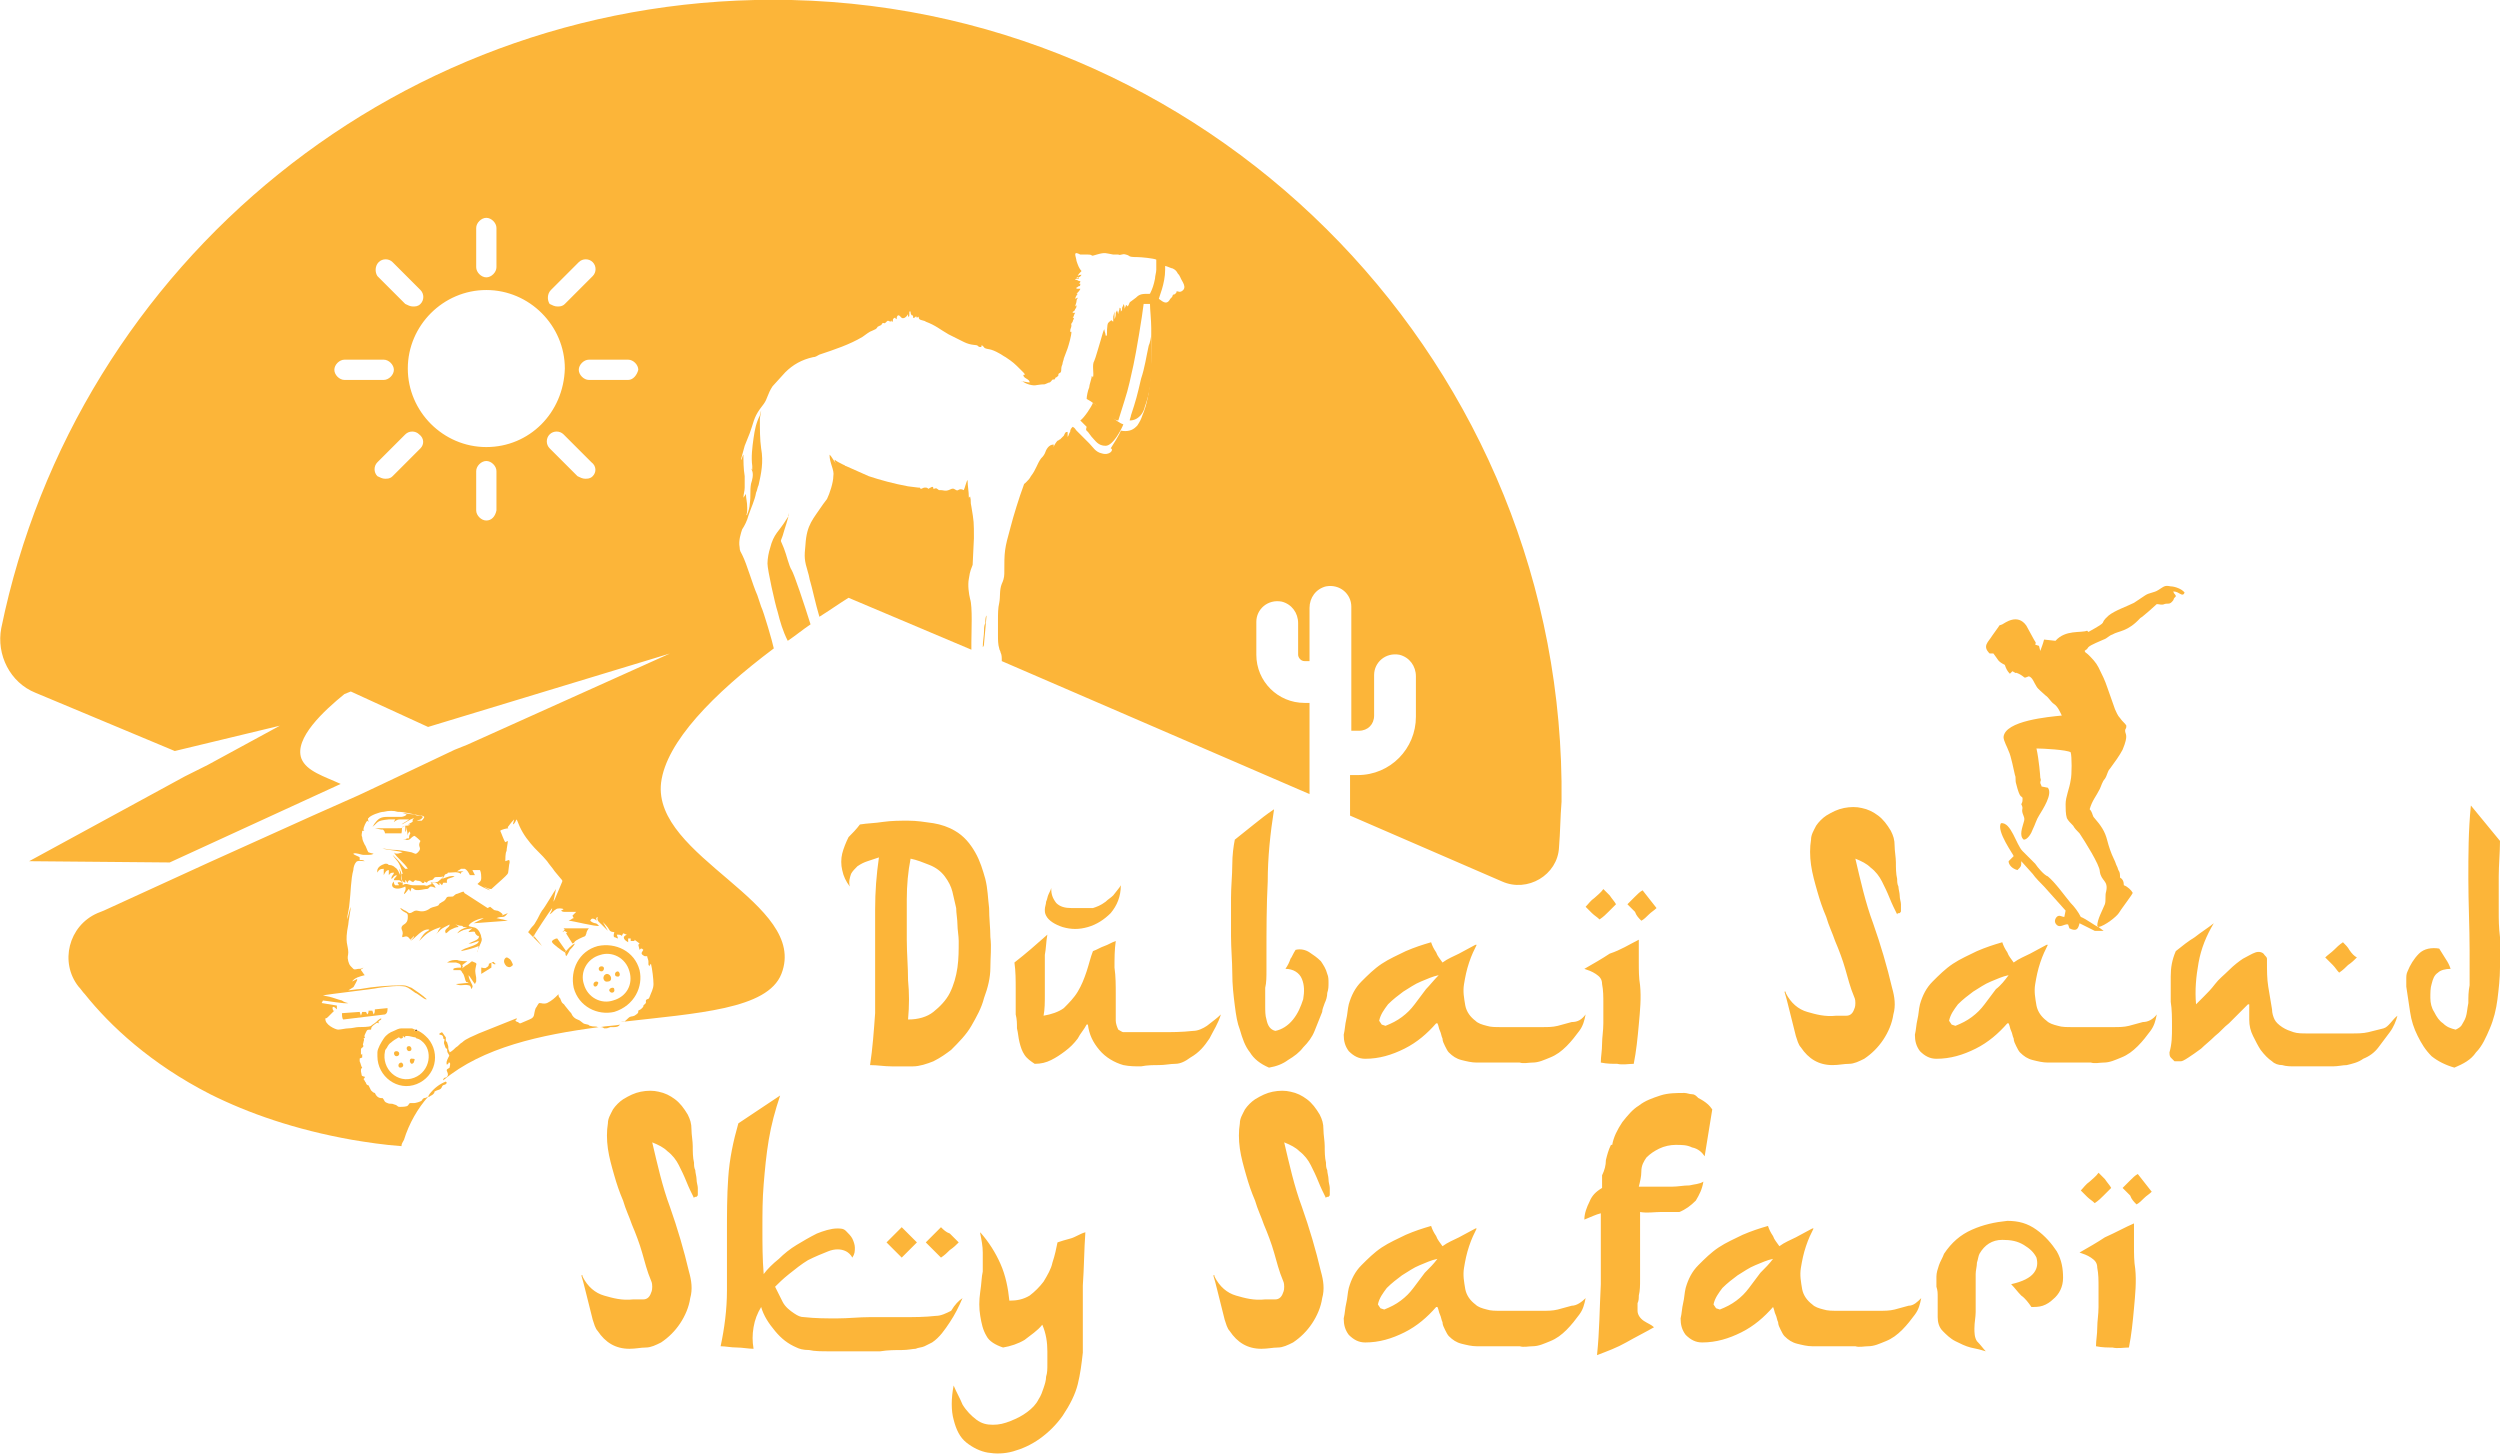 <?xml version="1.0" encoding="utf-8"?>
<!-- Generator: Adobe Illustrator 22.0.1, SVG Export Plug-In . SVG Version: 6.00 Build 0)  -->
<svg version="1.1" id="Layer_1" xmlns="http://www.w3.org/2000/svg" xmlns:xlink="http://www.w3.org/1999/xlink" x="0px" y="0px"
	 viewBox="0 0 197.4 114.8" style="enable-background:new 0 0 197.4 114.8;" xml:space="preserve">
<style type="text/css">
	.st0{fill:#FCB539;}
	.st1{fill:none;}
	.st2{fill:#12052E;}
	.st3{fill-rule:evenodd;clip-rule:evenodd;fill:#FCB539;}
</style>
<path class="st0" d="M197.4,66.4c0,0.9-0.1,1.9-0.1,2.8c0,0.9,0,1.8,0,2.8c0,0.6,0,1.2,0.1,2c0,0.8,0,1.6,0,2.4
	c0,0.8-0.1,1.7-0.2,2.5c-0.1,0.8-0.3,1.6-0.6,2.3c-0.3,0.7-0.6,1.4-1.1,1.9c-0.4,0.6-1,0.9-1.7,1.2c-0.7-0.2-1.3-0.5-1.8-0.9
	c-0.5-0.5-0.8-1-1.1-1.6c-0.3-0.6-0.5-1.2-0.6-1.9c-0.1-0.7-0.2-1.3-0.3-2c0-0.2,0-0.4,0-0.6c0-0.2,0-0.4,0.1-0.6
	c0.2-0.5,0.5-1,0.9-1.4c0.4-0.4,1-0.5,1.6-0.4c0.2,0.3,0.3,0.5,0.5,0.8c0.2,0.3,0.3,0.5,0.4,0.8c-0.4,0-0.8,0.1-1,0.3
	c-0.3,0.2-0.4,0.5-0.5,0.9c-0.1,0.3-0.1,0.7-0.1,1.1c0,0.4,0.1,0.8,0.3,1.1c0.2,0.4,0.4,0.7,0.7,0.9c0.3,0.3,0.6,0.4,1,0.5
	c0.2-0.1,0.4-0.2,0.5-0.4c0.1-0.2,0.2-0.3,0.3-0.6c0.1-0.3,0.1-0.6,0.2-1.1c0-0.5,0-0.9,0.1-1.4c0-0.5,0-1,0-1.5c0-0.5,0-0.9,0-1.2
	c0-1.9-0.1-3.8-0.1-5.7c0-1.9,0-3.8,0.2-5.8L197.4,66.4z M189.3,80.2c-0.1,0.4-0.3,0.9-0.6,1.3c-0.3,0.4-0.6,0.8-0.9,1.2
	c-0.3,0.4-0.7,0.7-1.2,0.9c-0.4,0.3-0.9,0.4-1.3,0.5c-0.3,0-0.7,0.1-1.1,0.1s-0.7,0-1.1,0c-0.3,0-0.6,0-0.9,0c-0.3,0-0.7,0-1,0
	c-0.3,0-0.7,0-1-0.1c-0.3,0-0.6-0.1-0.8-0.3c-0.3-0.2-0.6-0.5-0.9-0.9c-0.2-0.3-0.4-0.7-0.6-1.1c-0.2-0.4-0.3-0.8-0.3-1.3
	c0-0.4,0-0.8,0-1.2h-0.1c-0.1,0.1-0.3,0.3-0.6,0.6c-0.3,0.3-0.6,0.6-0.9,0.9c-0.4,0.3-0.7,0.7-1.1,1c-0.4,0.4-0.8,0.7-1.1,1
	c-0.4,0.3-0.7,0.5-1,0.7c-0.3,0.2-0.5,0.3-0.6,0.3c-0.2,0-0.4,0-0.5,0c-0.1-0.1-0.2-0.2-0.3-0.3c-0.1-0.1-0.1-0.3-0.1-0.4
	c0.2-0.7,0.2-1.3,0.2-2c0-0.7,0-1.4-0.1-2c0-0.7,0-1.4,0-2c0-0.7,0.1-1.3,0.4-2c0.5-0.4,1-0.8,1.5-1.1c0.5-0.4,1-0.7,1.5-1.1
	c-0.6,1-1,2-1.2,3.1c-0.2,1.1-0.3,2.2-0.2,3.3c0.1-0.1,0.3-0.3,0.6-0.6c0.3-0.3,0.6-0.6,0.9-1c0.3-0.4,0.7-0.7,1.1-1.1
	c0.4-0.4,0.8-0.7,1.1-0.9c0.4-0.2,0.7-0.4,1-0.5c0.3-0.1,0.6,0,0.7,0.2c0.1,0.1,0.2,0.2,0.2,0.3c0,0.1,0,0.2,0,0.3
	c0,0.6,0,1.3,0.1,1.9c0.1,0.6,0.2,1.2,0.3,1.8c0,0.3,0.1,0.6,0.2,0.8c0.1,0.2,0.3,0.4,0.6,0.6c0.3,0.2,0.6,0.3,0.9,0.4
	c0.3,0.1,0.7,0.1,1.1,0.1c0.4,0,0.7,0,1.1,0c0.4,0,0.7,0,1.1,0c0.4,0,0.9,0,1.3,0c0.4,0,0.9,0,1.3-0.1c0.4-0.1,0.8-0.2,1.2-0.3
	S188.9,80.5,189.3,80.2z M186.1,75.6c-0.2,0.2-0.4,0.4-0.7,0.6c-0.2,0.2-0.4,0.4-0.7,0.6c-0.2-0.2-0.3-0.4-0.5-0.6
	c-0.2-0.2-0.4-0.4-0.6-0.6c0.2-0.2,0.5-0.4,0.7-0.6c0.2-0.2,0.4-0.4,0.7-0.6c0.2,0.2,0.4,0.4,0.5,0.6
	C185.7,75.3,185.9,75.5,186.1,75.6z M158.6,77c-0.5,0.1-0.9,0.3-1.4,0.5c-0.5,0.2-0.9,0.5-1.4,0.8c-0.4,0.3-0.8,0.6-1.2,1
	c-0.3,0.4-0.6,0.8-0.7,1.3v0l0.2,0.3l0.3,0.1c0.5-0.2,0.9-0.4,1.3-0.7c0.4-0.3,0.7-0.6,1-1c0.3-0.4,0.6-0.8,0.9-1.2
	C158,77.8,158.3,77.4,158.6,77z M170.3,80.1c-0.1,0.5-0.2,0.9-0.5,1.3c-0.3,0.4-0.6,0.8-1,1.2c-0.4,0.4-0.8,0.7-1.3,0.9
	c-0.5,0.2-0.9,0.4-1.4,0.4c-0.3,0-0.7,0.1-1,0c-0.4,0-0.7,0-1,0c-0.3,0-0.7,0-1.1,0c-0.4,0-0.9,0-1.3,0c-0.4,0-0.8-0.1-1.2-0.2
	c-0.4-0.1-0.7-0.3-1-0.6c-0.1-0.1-0.2-0.3-0.3-0.5c-0.1-0.2-0.2-0.4-0.2-0.6c-0.1-0.2-0.1-0.4-0.2-0.6c-0.1-0.2-0.1-0.4-0.2-0.6
	h-0.1c-0.7,0.8-1.5,1.5-2.5,2c-1,0.5-2,0.8-3.1,0.8c-0.5,0-0.9-0.2-1.3-0.6c-0.3-0.4-0.4-0.8-0.4-1.3c0.1-0.4,0.1-0.8,0.2-1.2
	c0.1-0.4,0.1-0.8,0.2-1.2c0.2-0.7,0.5-1.3,1-1.8c0.5-0.5,1-1,1.6-1.4c0.6-0.4,1.3-0.7,1.9-1c0.7-0.3,1.3-0.5,2-0.7
	c0.1,0.3,0.2,0.5,0.4,0.8c0.1,0.3,0.3,0.5,0.5,0.8c0.4-0.3,0.9-0.5,1.3-0.7c0.4-0.2,0.9-0.5,1.3-0.7h0.1c-0.2,0.4-0.4,0.8-0.6,1.4
	c-0.2,0.6-0.3,1.1-0.4,1.7c-0.1,0.6,0,1.1,0.1,1.7c0.1,0.5,0.4,0.9,0.8,1.2c0.2,0.2,0.5,0.3,0.9,0.4c0.3,0.1,0.7,0.1,1.1,0.1
	c0.4,0,0.7,0,1.1,0c0.4,0,0.7,0,1,0c0.4,0,0.8,0,1.2,0c0.4,0,0.8,0,1.2-0.1c0.4-0.1,0.7-0.2,1.1-0.3C169.6,80.7,170,80.5,170.3,80.1
	z M141,78.4c0.4,0.8,1,1.3,1.7,1.5c0.7,0.2,1.4,0.4,2.3,0.3c0.3,0,0.6,0,0.8,0c0.3,0,0.5-0.2,0.6-0.5c0.1-0.2,0.1-0.4,0.1-0.5
	c0-0.1,0-0.3-0.1-0.5c-0.3-0.7-0.5-1.5-0.7-2.2c-0.2-0.7-0.5-1.5-0.8-2.2c-0.2-0.6-0.5-1.2-0.7-1.9c-0.3-0.7-0.5-1.3-0.7-2
	c-0.2-0.7-0.4-1.4-0.5-2.1c-0.1-0.7-0.1-1.4,0-2c0-0.4,0.2-0.7,0.4-1.1c0.2-0.3,0.5-0.6,0.8-0.8c0.5-0.3,0.9-0.5,1.4-0.6
	c0.5-0.1,1-0.1,1.4,0c0.5,0.1,0.9,0.3,1.3,0.6c0.4,0.3,0.7,0.7,1,1.2c0.2,0.4,0.3,0.7,0.3,1.2c0,0.4,0.1,0.9,0.1,1.3
	c0,0.4,0,0.9,0.1,1.3c0,0.2,0,0.4,0.1,0.6c0,0.2,0.1,0.5,0.1,0.7c0,0.3,0.1,0.5,0.1,0.7c0,0.2,0,0.4,0,0.5c0,0.1,0,0.1-0.1,0.2
	c-0.1,0-0.2,0-0.2,0.1c-0.2-0.4-0.4-0.8-0.6-1.3c-0.2-0.5-0.4-0.9-0.6-1.3c-0.2-0.4-0.5-0.8-0.9-1.1c-0.3-0.3-0.7-0.5-1.2-0.7
	c0.4,1.7,0.8,3.5,1.4,5.1c0.6,1.7,1.1,3.4,1.5,5.1c0.2,0.7,0.3,1.4,0.1,2.1c-0.1,0.7-0.4,1.4-0.8,2c-0.4,0.6-0.9,1.1-1.5,1.5
	c-0.4,0.2-0.8,0.4-1.2,0.4c-0.4,0-0.8,0.1-1.3,0.1c-1.1,0-1.9-0.5-2.5-1.4c-0.2-0.2-0.3-0.6-0.4-0.9c-0.1-0.4-0.2-0.8-0.3-1.2
	c-0.1-0.4-0.2-0.8-0.3-1.2c-0.1-0.4-0.2-0.8-0.3-1.1H141z M129.4,74.2c0,0.6,0,1.2,0,1.8c0,0.6,0,1.2,0.1,1.8c0.1,1,0,2-0.1,3.1
	c-0.1,1.1-0.2,2.1-0.4,3.1c-0.4,0-0.9,0.1-1.3,0c-0.4,0-0.8,0-1.3-0.1c0-0.5,0.1-0.9,0.1-1.5c0-0.5,0.1-1,0.1-1.6c0-0.5,0-1.1,0-1.6
	c0-0.5,0-1-0.1-1.5c0-0.4-0.2-0.6-0.5-0.8c-0.3-0.2-0.6-0.3-0.9-0.4c0.7-0.4,1.4-0.8,2-1.2C128,75,128.6,74.6,129.4,74.2z
	 M127.6,71.4c-0.2,0.2-0.4,0.4-0.6,0.6c-0.2,0.2-0.4,0.4-0.7,0.6c-0.2-0.2-0.4-0.3-0.6-0.5c-0.2-0.2-0.4-0.4-0.5-0.5
	c0.2-0.2,0.4-0.5,0.7-0.7c0.2-0.2,0.5-0.4,0.7-0.7c0.2,0.2,0.4,0.4,0.5,0.5C127.3,71,127.5,71.2,127.6,71.4z M130.8,71.7
	c-0.2,0.2-0.4,0.3-0.6,0.5c-0.2,0.2-0.4,0.4-0.6,0.5c-0.2-0.2-0.4-0.4-0.5-0.7c-0.2-0.2-0.4-0.4-0.6-0.6c0.2-0.2,0.4-0.4,0.6-0.6
	c0.2-0.2,0.4-0.4,0.6-0.5L130.8,71.7z M113.6,77c-0.5,0.1-0.9,0.3-1.4,0.5c-0.5,0.2-0.9,0.5-1.4,0.8c-0.4,0.3-0.8,0.6-1.2,1
	c-0.3,0.4-0.6,0.8-0.7,1.3v0l0.2,0.3l0.3,0.1c0.5-0.2,0.9-0.4,1.3-0.7c0.4-0.3,0.7-0.6,1-1c0.3-0.4,0.6-0.8,0.9-1.2
	C112.9,77.8,113.2,77.4,113.6,77z M125.2,80.1c-0.1,0.5-0.2,0.9-0.5,1.3c-0.3,0.4-0.6,0.8-1,1.2c-0.4,0.4-0.8,0.7-1.3,0.9
	c-0.5,0.2-0.9,0.4-1.4,0.4c-0.3,0-0.7,0.1-1,0c-0.4,0-0.7,0-1,0c-0.3,0-0.7,0-1.1,0c-0.4,0-0.9,0-1.3,0c-0.4,0-0.8-0.1-1.2-0.2
	c-0.4-0.1-0.7-0.3-1-0.6c-0.1-0.1-0.2-0.3-0.3-0.5c-0.1-0.2-0.2-0.4-0.2-0.6c-0.1-0.2-0.1-0.4-0.2-0.6c-0.1-0.2-0.1-0.4-0.2-0.6
	h-0.1c-0.7,0.8-1.5,1.5-2.5,2c-1,0.5-2,0.8-3.1,0.8c-0.5,0-0.9-0.2-1.3-0.6c-0.3-0.4-0.4-0.8-0.4-1.3c0.1-0.4,0.1-0.8,0.2-1.2
	c0.1-0.4,0.1-0.8,0.2-1.2c0.2-0.7,0.5-1.3,1-1.8c0.5-0.5,1-1,1.6-1.4c0.6-0.4,1.3-0.7,1.9-1c0.7-0.3,1.3-0.5,2-0.7
	c0.1,0.3,0.2,0.5,0.4,0.8c0.1,0.3,0.3,0.5,0.5,0.8c0.4-0.3,0.9-0.5,1.3-0.7c0.4-0.2,0.9-0.5,1.3-0.7h0.1c-0.2,0.4-0.4,0.8-0.6,1.4
	c-0.2,0.6-0.3,1.1-0.4,1.7c-0.1,0.6,0,1.1,0.1,1.7c0.1,0.5,0.4,0.9,0.8,1.2c0.2,0.2,0.5,0.3,0.9,0.4c0.3,0.1,0.7,0.1,1.1,0.1
	c0.4,0,0.7,0,1.1,0c0.4,0,0.7,0,1,0c0.4,0,0.8,0,1.2,0c0.4,0,0.8,0,1.2-0.1c0.4-0.1,0.7-0.2,1.1-0.3
	C124.6,80.7,124.9,80.5,125.2,80.1z M102.3,75c0.4-0.1,0.8,0,1.1,0.2c0.3,0.2,0.6,0.4,0.9,0.7c0.2,0.3,0.4,0.6,0.5,1
	c0.1,0.2,0.1,0.5,0.1,0.7c0,0.3,0,0.5-0.1,0.8c0,0.3-0.1,0.6-0.2,0.8c-0.1,0.3-0.2,0.5-0.2,0.7c-0.2,0.5-0.4,1-0.6,1.5
	s-0.5,0.9-0.9,1.3c-0.3,0.4-0.7,0.7-1.2,1c-0.4,0.3-0.9,0.5-1.5,0.6c-0.7-0.3-1.2-0.7-1.5-1.2c-0.4-0.5-0.6-1.1-0.8-1.8
	c-0.2-0.5-0.3-1.1-0.4-1.9c-0.1-0.8-0.2-1.6-0.2-2.6c0-0.9-0.1-1.9-0.1-2.9c0-1,0-2,0-3c0-0.9,0.1-1.8,0.1-2.6c0-0.8,0.1-1.5,0.2-2
	c0.5-0.4,1-0.8,1.5-1.2c0.5-0.4,1-0.8,1.6-1.2c-0.3,1.9-0.5,3.8-0.5,5.7c-0.1,1.9-0.1,3.9-0.1,5.8c0,0.3,0,0.7,0,1.2s0,1-0.1,1.4
	c0,0.5,0,1,0,1.4c0,0.4,0,0.8,0.1,1.1c0.1,0.5,0.3,0.8,0.7,0.9c0.5-0.1,1-0.4,1.4-0.9c0.4-0.5,0.6-1,0.8-1.6
	c0.1-0.6,0.1-1.1-0.1-1.6c-0.2-0.5-0.7-0.8-1.3-0.8c0.2-0.3,0.3-0.5,0.4-0.8C102,75.6,102.1,75.3,102.3,75z M96.4,80.1
	c-0.2,0.7-0.6,1.3-0.9,1.9c-0.4,0.6-0.8,1.1-1.5,1.5c-0.4,0.3-0.8,0.5-1.2,0.5c-0.4,0-0.8,0.1-1.3,0.1c-0.4,0-0.9,0-1.4,0.1
	c-0.5,0-0.9,0-1.4-0.1c-0.7-0.2-1.4-0.6-1.9-1.2c-0.5-0.6-0.8-1.2-0.9-2h-0.1c-0.2,0.4-0.5,0.7-0.7,1.1c-0.3,0.4-0.6,0.7-1,1
	c-0.4,0.3-0.7,0.5-1.1,0.7c-0.4,0.2-0.8,0.3-1.3,0.3c-0.3-0.2-0.6-0.4-0.8-0.7c-0.2-0.3-0.3-0.6-0.4-1c-0.1-0.4-0.1-0.7-0.2-1.1
	c0-0.4,0-0.7-0.1-1.1c0-0.7,0-1.4,0-2c0-0.7,0-1.4-0.1-2.1c0.9-0.7,1.7-1.4,2.6-2.2c-0.1,0.5-0.1,1.1-0.2,1.6c0,0.5,0,1.1,0,1.6
	c0,0.5,0,1.1,0,1.6c0,0.5,0,1.1-0.1,1.6c0.6-0.1,1.2-0.3,1.6-0.6c0.4-0.4,0.8-0.8,1.1-1.3c0.3-0.5,0.5-1,0.7-1.6
	c0.2-0.6,0.3-1.1,0.5-1.6c0.3-0.1,0.6-0.3,0.9-0.4c0.3-0.1,0.6-0.3,0.9-0.4c-0.1,0.7-0.1,1.4-0.1,2.1c0.1,0.7,0.1,1.4,0.1,2.1
	c0,0.3,0,0.7,0,1c0,0.3,0,0.7,0,1.1c0,0.2,0.1,0.5,0.2,0.7c0.2,0.1,0.3,0.2,0.4,0.2c0.1,0,0.3,0,0.5,0c0.8,0,1.6,0,2.5,0
	c0.8,0,1.6,0,2.5-0.1c0.4,0,0.8-0.2,1.1-0.4C95.8,80.6,96.1,80.4,96.4,80.1z M88.5,69.9c0,0.9-0.3,1.6-0.8,2.2
	c-0.5,0.5-1.1,0.9-1.8,1.1c-0.7,0.2-1.3,0.2-2,0c-0.6-0.2-1.1-0.5-1.3-0.9c-0.1-0.2-0.1-0.3-0.1-0.5c0-0.2,0.1-0.4,0.1-0.6
	c0.1-0.2,0.1-0.4,0.2-0.6c0.1-0.2,0.2-0.4,0.2-0.5c0,0.5,0.1,0.8,0.4,1.2c0.3,0.3,0.7,0.4,1.2,0.4c0.1,0,0.2,0,0.3,0
	c0.1,0,0.2,0,0.3,0c0.4,0,0.8,0,1.1,0c0.3-0.1,0.6-0.2,1-0.5c0.2-0.2,0.4-0.3,0.6-0.5C88.2,70.3,88.4,70.1,88.5,69.9z M71.7,80.5
	c0.8,0,1.5-0.2,2-0.6c0.5-0.4,1-0.9,1.3-1.5c0.3-0.6,0.5-1.3,0.6-2c0.1-0.7,0.1-1.4,0.1-2.1c0-0.4-0.1-0.9-0.1-1.3
	c0-0.4-0.1-0.9-0.1-1.3c-0.1-0.4-0.2-0.9-0.3-1.3c-0.1-0.4-0.3-0.8-0.6-1.2c-0.3-0.4-0.7-0.7-1.2-0.9c-0.5-0.2-1-0.4-1.5-0.5
	c-0.2,1-0.3,2.1-0.3,3.2c0,1.1,0,2.1,0,3.2c0,1.1,0.1,2.1,0.1,3.2C71.8,78.4,71.8,79.4,71.7,80.5z M67.9,65.1
	c0.6-0.1,1.2-0.1,1.8-0.2c0.7-0.1,1.4-0.1,2-0.1c0.7,0,1.3,0.1,2,0.2c0.6,0.1,1.2,0.3,1.7,0.6c0.7,0.4,1.2,1,1.6,1.7
	c0.4,0.7,0.6,1.4,0.8,2.1c0.2,0.8,0.2,1.5,0.3,2.3c0,0.8,0.1,1.6,0.1,2.3c0.1,0.8,0,1.6,0,2.4s-0.2,1.6-0.5,2.4
	c-0.2,0.8-0.6,1.5-1,2.2c-0.4,0.7-1,1.3-1.6,1.9c-0.4,0.3-0.8,0.6-1.4,0.9c-0.5,0.2-1.1,0.4-1.6,0.4c-0.6,0-1.1,0-1.7,0
	c-0.6,0-1.1-0.1-1.7-0.1c0.2-1.3,0.3-2.7,0.4-4.1c0-1.4,0-2.7,0-4.1c0-1.4,0-2.7,0-4.1c0-1.4,0.1-2.7,0.3-4.1
	c-0.3,0.1-0.6,0.2-0.9,0.3c-0.3,0.1-0.5,0.2-0.8,0.4c-0.2,0.2-0.4,0.4-0.5,0.6c-0.1,0.3-0.2,0.6-0.1,1c-0.3-0.4-0.5-0.8-0.6-1.3
	c-0.1-0.4-0.1-0.9,0-1.3c0.1-0.4,0.3-0.9,0.5-1.3C67.3,65.8,67.6,65.5,67.9,65.1z"/>
<path class="st0" d="M168.5,96.6c0,0.6,0,1.2,0,1.8c0,0.6,0,1.2,0.1,1.8c0.1,1,0,2-0.1,3.1c-0.1,1.1-0.2,2.1-0.4,3.1
	c-0.4,0-0.9,0.1-1.3,0c-0.4,0-0.8,0-1.3-0.1c0-0.5,0.1-0.9,0.1-1.5c0-0.5,0.1-1,0.1-1.6c0-0.5,0-1.1,0-1.6c0-0.5,0-1-0.1-1.5
	c0-0.4-0.2-0.6-0.5-0.8c-0.3-0.2-0.6-0.3-0.9-0.4c0.7-0.4,1.4-0.8,2-1.2C167.1,97.3,167.8,96.9,168.5,96.6 M166.7,93.8
	c-0.2,0.2-0.4,0.4-0.6,0.6c-0.2,0.2-0.4,0.4-0.7,0.6c-0.2-0.2-0.4-0.3-0.6-0.5c-0.2-0.2-0.4-0.4-0.5-0.5c0.2-0.2,0.4-0.5,0.7-0.7
	c0.2-0.2,0.5-0.4,0.7-0.7c0.2,0.2,0.4,0.4,0.5,0.5C166.4,93.4,166.6,93.6,166.7,93.8z M169.9,94.1c-0.2,0.2-0.4,0.3-0.6,0.5
	s-0.4,0.4-0.6,0.5c-0.2-0.2-0.4-0.4-0.5-0.7c-0.2-0.2-0.4-0.4-0.6-0.6c0.2-0.2,0.4-0.4,0.6-0.6c0.2-0.2,0.4-0.4,0.6-0.5L169.9,94.1z
	 M156.8,106.7c-0.3-0.1-0.7-0.2-1.2-0.3c-0.4-0.1-0.8-0.3-1.2-0.5c-0.4-0.2-0.7-0.5-1-0.8c-0.3-0.3-0.4-0.7-0.4-1.1
	c0-0.3,0-0.5,0-0.8c0-0.3,0-0.6,0-0.8c0-0.3,0-0.5-0.1-0.8c0-0.3,0-0.5,0-0.8c0-0.3,0.1-0.6,0.2-0.9c0.1-0.3,0.3-0.6,0.4-0.9
	c0.6-0.9,1.3-1.5,2.2-1.9c0.9-0.4,1.8-0.6,2.8-0.7c0.9,0,1.6,0.2,2.3,0.7c0.7,0.5,1.2,1.1,1.6,1.7c0.4,0.7,0.5,1.4,0.5,2.1
	c0,0.7-0.3,1.3-0.8,1.7c-0.2,0.2-0.5,0.4-0.8,0.5c-0.3,0.1-0.6,0.1-0.9,0.1c-0.2-0.3-0.5-0.7-0.8-0.9c-0.3-0.3-0.5-0.6-0.8-0.9
	c0.9-0.2,1.5-0.5,1.8-0.9c0.3-0.4,0.3-0.8,0.2-1.2c-0.2-0.4-0.5-0.7-1-1c-0.5-0.3-1-0.4-1.7-0.4c-0.8,0-1.4,0.4-1.8,1.1
	c-0.1,0.2-0.1,0.4-0.2,0.7c0,0.3-0.1,0.6-0.1,0.9c0,0.3,0,0.7,0,1c0,0.3,0,0.6,0,0.7c0,0.5,0,0.9,0,1.3c0,0.4-0.1,0.8-0.1,1.3
	c0,0.3,0,0.7,0.2,1C156.4,106.2,156.6,106.5,156.8,106.7z M140,99.4c-0.5,0.1-0.9,0.3-1.4,0.5c-0.5,0.2-0.9,0.5-1.4,0.8
	c-0.4,0.3-0.8,0.6-1.2,1c-0.3,0.4-0.6,0.8-0.7,1.3v0l0.2,0.3l0.3,0.1c0.5-0.2,0.9-0.4,1.3-0.7c0.4-0.3,0.7-0.6,1-1
	c0.3-0.4,0.6-0.8,0.9-1.2C139.4,100.1,139.7,99.8,140,99.4z M151.7,102.5c-0.1,0.5-0.2,0.9-0.5,1.3c-0.3,0.4-0.6,0.8-1,1.2
	c-0.4,0.4-0.8,0.7-1.3,0.9c-0.5,0.2-0.9,0.4-1.4,0.4c-0.3,0-0.7,0.1-1,0c-0.4,0-0.7,0-1,0s-0.7,0-1.1,0c-0.4,0-0.9,0-1.3,0
	c-0.4,0-0.8-0.1-1.2-0.2c-0.4-0.1-0.7-0.3-1-0.6c-0.1-0.1-0.2-0.3-0.3-0.5c-0.1-0.2-0.2-0.4-0.2-0.6c-0.1-0.2-0.1-0.4-0.2-0.6
	c-0.1-0.2-0.1-0.4-0.2-0.6H140c-0.7,0.8-1.5,1.5-2.5,2c-1,0.5-2,0.8-3.1,0.8c-0.5,0-0.9-0.2-1.3-0.6c-0.3-0.4-0.4-0.8-0.4-1.3
	c0.1-0.4,0.1-0.8,0.2-1.2c0.1-0.4,0.1-0.8,0.2-1.2c0.2-0.7,0.5-1.3,1-1.8c0.5-0.5,1-1,1.6-1.4c0.6-0.4,1.3-0.7,1.9-1
	c0.7-0.3,1.3-0.5,2-0.7c0.1,0.3,0.2,0.5,0.4,0.8c0.1,0.3,0.3,0.5,0.5,0.8c0.4-0.3,0.9-0.5,1.3-0.7c0.4-0.2,0.9-0.5,1.3-0.7h0.1
	c-0.2,0.4-0.4,0.8-0.6,1.4c-0.2,0.6-0.3,1.1-0.4,1.7c-0.1,0.6,0,1.1,0.1,1.7c0.1,0.5,0.4,0.9,0.8,1.2c0.2,0.2,0.5,0.3,0.9,0.4
	c0.3,0.1,0.7,0.1,1.1,0.1c0.4,0,0.7,0,1.1,0c0.4,0,0.7,0,1,0c0.4,0,0.8,0,1.2,0c0.4,0,0.8,0,1.2-0.1c0.4-0.1,0.7-0.2,1.1-0.3
	C151.1,103.1,151.4,102.8,151.7,102.5z M135.2,87.6l-0.6,3.7c-0.2-0.3-0.5-0.6-1-0.7c-0.4-0.2-0.8-0.2-1.3-0.2
	c-0.4,0-0.9,0.1-1.3,0.3c-0.4,0.2-0.7,0.4-1,0.7c-0.2,0.3-0.4,0.6-0.4,1.1c0,0.4-0.1,0.8-0.2,1.2c0.3,0,0.7,0,1.2,0
	c0.5,0,0.9,0,1.4,0c0.5,0,0.9-0.1,1.4-0.1c0.4-0.1,0.8-0.1,1.1-0.3c-0.1,0.6-0.3,1-0.6,1.5c-0.4,0.4-0.8,0.7-1.3,0.9
	c-0.5,0-1,0-1.5,0c-0.5,0-1,0.1-1.6,0c0,0.7,0,1.3,0,2c0,0.7,0,1.3,0,2c0,0.4,0,0.9,0,1.3c0,0.5,0,0.9-0.1,1.3c0,0.2,0,0.4-0.1,0.6
	c0,0.2,0,0.4,0,0.6c0,0.3,0.2,0.6,0.5,0.8c0.3,0.2,0.6,0.3,0.8,0.5c-0.7,0.4-1.5,0.8-2.2,1.2c-0.7,0.4-1.5,0.7-2.3,1
	c0.2-1.9,0.2-3.7,0.3-5.6c0-1.9,0-3.7,0-5.6c-0.4,0.1-0.8,0.3-1.3,0.5c0-0.5,0.2-1,0.4-1.4c0.2-0.5,0.5-0.8,1-1.1c0-0.2,0-0.3,0-0.5
	c0-0.2,0-0.3,0-0.5c0.2-0.4,0.3-0.8,0.3-1.2c0.1-0.4,0.2-0.8,0.4-1.2h0.1c0.1-0.6,0.4-1.2,0.8-1.8c0.4-0.5,0.8-1,1.3-1.3
	c0.5-0.4,1.1-0.6,1.7-0.8c0.6-0.2,1.3-0.2,1.9-0.2c0.2,0,0.4,0.1,0.6,0.1s0.3,0.1,0.5,0.3C134.7,87,135,87.3,135.2,87.6z
	 M113.5,99.4c-0.5,0.1-0.9,0.3-1.4,0.5c-0.5,0.2-0.9,0.5-1.4,0.8c-0.4,0.3-0.8,0.6-1.2,1c-0.3,0.4-0.6,0.8-0.7,1.3v0l0.2,0.3
	l0.3,0.1c0.5-0.2,0.9-0.4,1.3-0.7c0.4-0.3,0.7-0.6,1-1c0.3-0.4,0.6-0.8,0.9-1.2C112.9,100.1,113.2,99.8,113.5,99.4z M125.2,102.5
	c-0.1,0.5-0.2,0.9-0.5,1.3c-0.3,0.4-0.6,0.8-1,1.2c-0.4,0.4-0.8,0.7-1.3,0.9c-0.5,0.2-0.9,0.4-1.4,0.4c-0.3,0-0.7,0.1-1,0
	c-0.4,0-0.7,0-1,0s-0.7,0-1.1,0c-0.4,0-0.9,0-1.3,0c-0.4,0-0.8-0.1-1.2-0.2c-0.4-0.1-0.7-0.3-1-0.6c-0.1-0.1-0.2-0.3-0.3-0.5
	c-0.1-0.2-0.2-0.4-0.2-0.6c-0.1-0.2-0.1-0.4-0.2-0.6c-0.1-0.2-0.1-0.4-0.2-0.6h-0.1c-0.7,0.8-1.5,1.5-2.5,2c-1,0.5-2,0.8-3.1,0.8
	c-0.5,0-0.9-0.2-1.3-0.6c-0.3-0.4-0.4-0.8-0.4-1.3c0.1-0.4,0.1-0.8,0.2-1.2c0.1-0.4,0.1-0.8,0.2-1.2c0.2-0.7,0.5-1.3,1-1.8
	c0.5-0.5,1-1,1.6-1.4c0.6-0.4,1.3-0.7,1.9-1c0.7-0.3,1.3-0.5,2-0.7c0.1,0.3,0.2,0.5,0.4,0.8c0.1,0.3,0.3,0.5,0.5,0.8
	c0.4-0.3,0.9-0.5,1.3-0.7c0.4-0.2,0.9-0.5,1.3-0.7h0.1c-0.2,0.4-0.4,0.8-0.6,1.4c-0.2,0.6-0.3,1.1-0.4,1.7c-0.1,0.6,0,1.1,0.1,1.7
	c0.1,0.5,0.4,0.9,0.8,1.2c0.2,0.2,0.5,0.3,0.9,0.4c0.3,0.1,0.7,0.1,1.1,0.1c0.4,0,0.7,0,1.1,0c0.4,0,0.7,0,1,0c0.4,0,0.8,0,1.2,0
	c0.4,0,0.8,0,1.2-0.1c0.4-0.1,0.7-0.2,1.1-0.3C124.5,103.1,124.9,102.8,125.2,102.5z M95.9,100.8c0.4,0.8,1,1.3,1.7,1.5
	c0.7,0.2,1.4,0.4,2.3,0.3c0.3,0,0.6,0,0.8,0c0.3,0,0.5-0.2,0.6-0.5c0.1-0.2,0.1-0.4,0.1-0.5c0-0.1,0-0.3-0.1-0.5
	c-0.3-0.7-0.5-1.5-0.7-2.2c-0.2-0.7-0.5-1.5-0.8-2.2c-0.2-0.6-0.5-1.2-0.7-1.9c-0.3-0.7-0.5-1.3-0.7-2c-0.2-0.7-0.4-1.4-0.5-2.1
	c-0.1-0.7-0.1-1.4,0-2c0-0.4,0.2-0.7,0.4-1.1c0.2-0.3,0.5-0.6,0.8-0.8c0.5-0.3,0.9-0.5,1.4-0.6c0.5-0.1,1-0.1,1.4,0
	c0.5,0.1,0.9,0.3,1.3,0.6c0.4,0.3,0.7,0.7,1,1.2c0.2,0.4,0.3,0.7,0.3,1.2c0,0.4,0.1,0.9,0.1,1.3c0,0.4,0,0.9,0.1,1.3
	c0,0.2,0,0.4,0.1,0.6c0,0.2,0.1,0.5,0.1,0.7c0,0.3,0.1,0.5,0.1,0.7c0,0.2,0,0.4,0,0.5c0,0.1,0,0.1-0.1,0.2c-0.1,0-0.2,0-0.2,0.1
	c-0.2-0.4-0.4-0.8-0.6-1.3c-0.2-0.5-0.4-0.9-0.6-1.3c-0.2-0.4-0.5-0.8-0.9-1.1c-0.3-0.3-0.7-0.5-1.2-0.7c0.4,1.7,0.8,3.5,1.4,5.1
	c0.6,1.7,1.1,3.4,1.5,5.1c0.2,0.7,0.3,1.4,0.1,2.1c-0.1,0.7-0.4,1.4-0.8,2c-0.4,0.6-0.9,1.1-1.5,1.5c-0.4,0.2-0.8,0.4-1.2,0.4
	c-0.4,0-0.8,0.1-1.3,0.1c-1.1,0-1.9-0.5-2.5-1.4c-0.2-0.2-0.3-0.6-0.4-0.9c-0.1-0.4-0.2-0.8-0.3-1.2c-0.1-0.4-0.2-0.8-0.3-1.2
	c-0.1-0.4-0.2-0.8-0.3-1.1H95.9z M85.7,97.3c-0.1,1.4-0.1,2.8-0.2,4.2c0,0.9,0,1.9,0,2.7c0,0.9,0,1.7,0,2.6
	c-0.1,0.9-0.2,1.7-0.4,2.5c-0.2,0.8-0.6,1.6-1.2,2.5c-0.5,0.7-1.1,1.3-1.8,1.8c-0.7,0.5-1.4,0.8-2.1,1c-0.7,0.2-1.4,0.2-2,0.1
	c-0.6-0.1-1.2-0.4-1.7-0.8c-0.5-0.4-0.8-1-1-1.8c-0.2-0.7-0.2-1.7,0-2.7c0.2,0.5,0.5,1,0.7,1.5c0.3,0.5,0.7,0.9,1.1,1.2
	c0.4,0.3,0.8,0.4,1.3,0.4c0.5,0,0.9-0.1,1.4-0.3c0.5-0.2,0.9-0.4,1.3-0.7c0.4-0.3,0.7-0.6,0.9-1c0.2-0.3,0.3-0.6,0.4-0.9
	c0.1-0.3,0.2-0.6,0.2-0.9c0.1-0.3,0.1-0.6,0.1-1c0-0.3,0-0.7,0-1c0-0.7-0.1-1.4-0.4-2.1c-0.4,0.5-0.9,0.8-1.4,1.2
	c-0.5,0.3-1.1,0.5-1.7,0.6c-0.6-0.2-1.1-0.5-1.3-0.9c-0.3-0.5-0.4-1-0.5-1.6c-0.1-0.6-0.1-1.2,0-1.9c0.1-0.6,0.1-1.2,0.2-1.6
	c0-0.5,0-1,0-1.5c0-0.5-0.1-1-0.2-1.5l0-0.1c0.7,0.8,1.2,1.6,1.6,2.5c0.4,0.9,0.6,1.9,0.7,2.9c0.6,0,1.1-0.1,1.6-0.4
	c0.4-0.3,0.8-0.7,1.1-1.1c0.3-0.5,0.6-1,0.7-1.5c0.2-0.6,0.3-1.1,0.4-1.6c0.3-0.1,0.6-0.2,1-0.3S85.3,97.4,85.7,97.3z M76,102.5
	c-0.3,0.7-0.6,1.3-1,1.9c-0.4,0.6-0.8,1.2-1.4,1.6c-0.2,0.1-0.4,0.2-0.6,0.3c-0.2,0.1-0.5,0.1-0.7,0.2c-0.2,0-0.6,0.1-1.1,0.1
	c-0.5,0-1.1,0-1.7,0.1c-0.6,0-1.3,0-2,0c-0.7,0-1.3,0-2,0c-0.6,0-1.2,0-1.6-0.1c-0.5,0-0.8-0.1-1-0.2c-0.7-0.3-1.2-0.7-1.7-1.3
	c-0.5-0.6-0.9-1.2-1.1-1.9c-0.3,0.5-0.5,1-0.6,1.6c-0.1,0.6-0.1,1.1,0,1.7c-0.4,0-0.9-0.1-1.3-0.1c-0.5,0-0.9-0.1-1.3-0.1
	c0.3-1.4,0.5-2.9,0.5-4.4c0-1.5,0-3,0-4.5c0-1.5,0-3,0.1-4.4c0.1-1.5,0.4-2.9,0.8-4.3l3.3-2.2c-0.4,1.2-0.7,2.3-0.9,3.5
	c-0.2,1.2-0.3,2.3-0.4,3.5c-0.1,1.2-0.1,2.3-0.1,3.5c0,1.2,0,2.4,0.1,3.6c0.3-0.4,0.7-0.8,1.2-1.2c0.4-0.4,0.9-0.8,1.4-1.1
	c0.5-0.3,1-0.6,1.6-0.9c0.5-0.2,1.1-0.4,1.6-0.4c0.3,0,0.5,0,0.7,0.2c0.2,0.2,0.4,0.4,0.5,0.6c0.1,0.2,0.2,0.5,0.2,0.7
	c0,0.3,0,0.5-0.2,0.8c-0.1-0.2-0.3-0.4-0.5-0.5c-0.4-0.2-0.9-0.2-1.4,0c-0.5,0.2-1,0.4-1.6,0.7c-0.5,0.3-1,0.7-1.5,1.1
	c-0.5,0.4-0.8,0.7-1.1,1c0.2,0.4,0.4,0.8,0.6,1.2c0.2,0.4,0.6,0.7,0.9,0.9c0.3,0.2,0.5,0.3,0.8,0.3c0.9,0.1,1.7,0.1,2.6,0.1
	c0.9,0,1.7-0.1,2.6-0.1c0.9,0,1.7,0,2.6,0c0.9,0,1.7,0,2.6-0.1c0.4,0,0.8-0.2,1.2-0.4C75.4,103,75.7,102.7,76,102.5z M72.4,98.1
	c-0.2,0.2-0.4,0.4-0.6,0.6c-0.2,0.2-0.4,0.4-0.6,0.6L70,98.1c0.2-0.2,0.4-0.4,0.6-0.6c0.2-0.2,0.4-0.4,0.6-0.6
	c0.2,0.2,0.4,0.4,0.6,0.6C72,97.7,72.2,97.9,72.4,98.1z M75.7,98.1c-0.2,0.2-0.4,0.4-0.7,0.6c-0.2,0.2-0.4,0.4-0.7,0.6
	c-0.2-0.2-0.4-0.4-0.6-0.6c-0.2-0.2-0.4-0.4-0.6-0.6c0.2-0.2,0.4-0.4,0.6-0.6c0.2-0.2,0.4-0.4,0.6-0.6c0.2,0.2,0.4,0.4,0.7,0.5
	C75.3,97.7,75.5,97.9,75.7,98.1z M46,100.8c0.4,0.8,1,1.3,1.7,1.5c0.7,0.2,1.4,0.4,2.3,0.3c0.3,0,0.6,0,0.8,0c0.3,0,0.5-0.2,0.6-0.5
	c0.1-0.2,0.1-0.4,0.1-0.5c0-0.1,0-0.3-0.1-0.5c-0.3-0.7-0.5-1.5-0.7-2.2c-0.2-0.7-0.5-1.5-0.8-2.2c-0.2-0.6-0.5-1.2-0.7-1.9
	c-0.3-0.7-0.5-1.3-0.7-2c-0.2-0.7-0.4-1.4-0.5-2.1c-0.1-0.7-0.1-1.4,0-2c0-0.4,0.2-0.7,0.4-1.1c0.2-0.3,0.5-0.6,0.8-0.8
	c0.5-0.3,0.9-0.5,1.4-0.6c0.5-0.1,1-0.1,1.4,0c0.5,0.1,0.9,0.3,1.3,0.6c0.4,0.3,0.7,0.7,1,1.2c0.2,0.4,0.3,0.7,0.3,1.2
	c0,0.4,0.1,0.9,0.1,1.3c0,0.4,0,0.9,0.1,1.3c0,0.2,0,0.4,0.1,0.6c0,0.2,0.1,0.5,0.1,0.7c0,0.3,0.1,0.5,0.1,0.7c0,0.2,0,0.4,0,0.5
	c0,0.1,0,0.1-0.1,0.2c-0.1,0-0.2,0-0.2,0.1c-0.2-0.4-0.4-0.8-0.6-1.3c-0.2-0.5-0.4-0.9-0.6-1.3c-0.2-0.4-0.5-0.8-0.9-1.1
	c-0.3-0.3-0.7-0.5-1.2-0.7c0.4,1.7,0.8,3.5,1.4,5.1c0.6,1.7,1.1,3.4,1.5,5.1c0.2,0.7,0.3,1.4,0.1,2.1c-0.1,0.7-0.4,1.4-0.8,2
	c-0.4,0.6-0.9,1.1-1.5,1.5c-0.4,0.2-0.8,0.4-1.2,0.4c-0.4,0-0.8,0.1-1.3,0.1c-1.1,0-1.9-0.5-2.5-1.4c-0.2-0.2-0.3-0.6-0.4-0.9
	c-0.1-0.4-0.2-0.8-0.3-1.2c-0.1-0.4-0.2-0.8-0.3-1.2c-0.1-0.4-0.2-0.8-0.3-1.1H46z"/>
<path class="st1" d="M38.4,21.9c0.4,0,0.8-0.4,0.8-0.8l0-3.1c0-0.4-0.4-0.8-0.8-0.8c-0.4,0-0.8,0.4-0.8,0.8l0,3.1
	C37.6,21.5,37.9,21.9,38.4,21.9z"/>
<path class="st1" d="M32.1,24c0.2,0.2,0.4,0.2,0.6,0.2c0.2,0,0.4-0.1,0.6-0.2c0.3-0.3,0.3-0.8,0-1.1L31,20.7c-0.3-0.3-0.8-0.3-1.1,0
	c-0.3,0.3-0.3,0.8,0,1.1L32.1,24z"/>
<path class="st1" d="M31.1,29.2c0-0.4-0.4-0.8-0.8-0.8l-3.1,0c-0.4,0-0.8,0.4-0.8,0.8c0,0.4,0.4,0.8,0.8,0.8h3.1
	C30.7,30,31.1,29.6,31.1,29.2z"/>
<path class="st1" d="M44.1,24.2c0.2,0,0.4-0.1,0.6-0.2l2.2-2.2c0.3-0.3,0.3-0.8,0-1.1c-0.3-0.3-0.8-0.3-1.1,0l-2.2,2.2
	c-0.3,0.3-0.3,0.8,0,1.1C43.7,24.2,43.9,24.2,44.1,24.2z"/>
<path class="st1" d="M32.1,34.3l-2.2,2.2c-0.3,0.3-0.3,0.8,0,1.1c0.2,0.2,0.4,0.2,0.6,0.2c0.2,0,0.4-0.1,0.6-0.2l2.2-2.2
	c0.3-0.3,0.3-0.8,0-1.1C32.9,34,32.4,34,32.1,34.3z"/>
<path class="st1" d="M65.6,50.4c0.1,0.1,0.1,0.3,0.1,0.4c0,0.2,0,0.2,0.1,0.4c0.3,0.5,0.3,0.2,0.6,0.4c0.4,0.2,0.2,0.4,0.7,0.3
	c0.3,0,0.7,0,1-0.1l1,0c0.4,0,1.8,0,2,0c0.2,0,0.3,0,0.5,0c0.2,0,0.3,0,0.5,0c0.4,0,1.4,0.1,1.9,0.1c0.6,0,1.6,0.2,2.2,0.3
	c0.1,0,0.3,0.1,0.4,0.1c0-0.1,0-0.3,0.1-0.4c0-0.1,0-0.4,0-0.6L67,47.1c-0.8,0.5-1.5,1-2.3,1.5c0.1,0.4,0.2,0.7,0.3,0.9
	C65.2,49.7,65.5,50.1,65.6,50.4z"/>
<path class="st1" d="M62.3,51.1c0.1,0.1,0.1,0.1,0.1,0.2c0.5,1,0.2,0.7,0.4,1.2c0.1,0,0.3-0.1,0.4-0.1c0.2,0,0.3-0.1,0.4-0.1
	l0.9-0.1c0-0.1,0.1-0.2,0.1-0.4c0-0.3-0.6-0.5-0.6-1.3c0-0.1-0.1-0.6-0.3-1.2c-0.6,0.4-1.2,0.9-1.8,1.3c0,0,0,0.1,0,0.1
	C62.2,50.8,62.3,51,62.3,51.1z"/>
<path class="st1" d="M44.6,34.3c-0.3-0.3-0.8-0.3-1.1,0c-0.3,0.3-0.3,0.8,0,1.1l2.2,2.2c0.2,0.2,0.4,0.2,0.6,0.2
	c0.2,0,0.4-0.1,0.6-0.2c0.3-0.3,0.3-0.8,0-1.1L44.6,34.3z"/>
<path class="st1" d="M38.4,36.5c-0.4,0-0.8,0.4-0.8,0.8l0,3.1c0,0.4,0.4,0.8,0.8,0.8c0.4,0,0.8-0.4,0.8-0.8l0-3.1
	C39.1,36.8,38.8,36.5,38.4,36.5z"/>
<path class="st1" d="M49.6,28.4l-3.1,0c-0.4,0-0.8,0.4-0.8,0.8c0,0.4,0.4,0.8,0.8,0.8h3.1c0.4,0,0.8-0.4,0.8-0.8
	C50.3,28.7,50,28.4,49.6,28.4z"/>
<path class="st1" d="M38.4,23c-3.4,0-6.2,2.8-6.2,6.2c0,3.4,2.8,6.2,6.2,6.2c3.4,0,6.2-2.8,6.2-6.2C44.5,25.7,41.8,23,38.4,23z"/>
<path class="st0" d="M62.5,45c-0.2-0.3-0.4-1.2-0.6-1.7c-0.3-0.8-0.3-0.4-0.1-1c0.1-0.4,0.5-1.5,0.5-1.8c0,0,0,0,0,0.1
	c0,0,0,0.1,0,0.1l-0.2,0.3c-0.6,1-1,1.1-1.3,2.3c-0.1,0.3-0.2,0.8-0.2,1.2c0,0.5,0.6,3.2,0.8,3.8c0.2,0.8,0.4,1.5,0.8,2.3
	c0.6-0.4,1.2-0.9,1.8-1.3C63.5,47.7,62.7,45.3,62.5,45z"/>
<path class="st0" d="M76.7,51.3c0-0.3,0-0.5,0-0.6c0-0.8,0.1-2.8-0.1-3.4c-0.1-0.4-0.2-1.1-0.1-1.6c0.1-0.7,0.2-0.8,0.3-1.1l0.1-2.1
	c0-1.3,0-1.3-0.2-2.5c-0.1-0.4,0-0.4-0.1-0.8l-0.1,0.1c0-0.5-0.1-0.9-0.1-1.4c-0.1,0.1-0.2,0.6-0.3,0.8c-0.4-0.2-0.4,0.1-0.6,0
	c-0.2-0.1-0.2-0.2-0.6,0c-0.3,0.1-0.4,0-0.6,0c-0.3,0-0.1,0-0.3-0.1c-0.1-0.1-0.2,0-0.3,0c0-0.3-0.2-0.1-0.4,0
	c-0.1-0.1-0.1-0.1-0.3-0.1c-0.1,0-0.2,0.1-0.3,0.1c-0.1-0.1,0-0.1-0.2-0.1l-0.8-0.1c-1.1-0.2-2.2-0.5-3.1-0.8l-1.8-0.8
	c-0.1,0-0.1-0.1-0.2-0.1c-0.8-0.4-0.5-0.3-0.7-0.4c0,0.1,0,0.1,0.1,0.3c0,0,0,0,0,0l-0.4-0.6V36l-0.1-0.1c0,0.7,0.4,1.2,0.3,1.7
	c0,0.5-0.3,1.4-0.5,1.8L65,39.8c-0.8,1.2-1.3,1.6-1.4,3.2c-0.1,1-0.1,1.2,0.2,2.2c0.1,0.3,0.1,0.5,0.2,0.8c0.1,0.3,0.4,1.7,0.7,2.7
	c0.8-0.5,1.5-1,2.3-1.5L76.7,51.3z"/>
<path class="st0" d="M77.7,49.8c0,0.4-0.1,0.8-0.1,1.3c0.1-0.1,0.1-0.2,0.1-0.3l0.2-2.2c-0.1,0.1-0.1,0.4-0.1,0.6
	C77.7,49.4,77.7,49.6,77.7,49.8z"/>
<path class="st0" d="M85.9,34.1l0.3,0.4c0.3,0.3,0.5,0.7,1.1,0.7c0.6,0,1.3-1.4,1.4-1.7c-0.5-0.1-1.7-1.3-2.4-1.7
	c-0.1,0.3-0.7,1.2-1,1.4l0.5,0.5C85.7,34,85.8,34,85.9,34.1z"/>
<path class="st0" d="M90.4,32.1c0.3-0.8,0.5-1.8,0.5-2.7c0-0.2,0-0.4,0-0.5c0-0.2,0-0.3,0-0.5l0-1.5c0-0.2,0-0.3,0-0.5h0
	c0,0.2-0.1,0.7-0.2,0.9c-0.2,0.9-0.3,1.7-0.6,2.6c-0.3,1.3-0.4,1.7-0.8,2.9c0,0.1-0.1,0.3-0.1,0.4C89.9,33.2,90.3,32.6,90.4,32.1z"
	/>
<path class="st1" d="M31.1,29.2c0-0.4-0.4-0.8-0.8-0.8l-3.1,0c-0.4,0-0.8,0.4-0.8,0.8c0,0.4,0.4,0.8,0.8,0.8h3.1
	C30.7,30,31.1,29.6,31.1,29.2z"/>
<path class="st1" d="M44.1,24.2c0.2,0,0.4-0.1,0.6-0.2l2.2-2.2c0.3-0.3,0.3-0.8,0-1.1c-0.3-0.3-0.8-0.3-1.1,0l-2.2,2.2
	c-0.3,0.3-0.3,0.8,0,1.1C43.7,24.2,43.9,24.2,44.1,24.2z"/>
<path class="st1" d="M32.1,34.3l-2.2,2.2c-0.3,0.3-0.3,0.8,0,1.1c0.2,0.2,0.4,0.2,0.6,0.2c0.2,0,0.4-0.1,0.6-0.2l2.2-2.2
	c0.3-0.3,0.3-0.8,0-1.1C32.9,34,32.4,34,32.1,34.3z"/>
<path class="st1" d="M32.1,24c0.2,0.2,0.4,0.2,0.6,0.2c0.2,0,0.4-0.1,0.6-0.2c0.3-0.3,0.3-0.8,0-1.1L31,20.7c-0.3-0.3-0.8-0.3-1.1,0
	c-0.3,0.3-0.3,0.8,0,1.1L32.1,24z"/>
<path class="st1" d="M38.4,36.5c-0.4,0-0.8,0.4-0.8,0.8l0,3.1c0,0.4,0.4,0.8,0.8,0.8c0.4,0,0.8-0.4,0.8-0.8l0-3.1
	C39.1,36.8,38.8,36.5,38.4,36.5z"/>
<path class="st1" d="M38.4,21.9c0.4,0,0.8-0.4,0.8-0.8l0-3.1c0-0.4-0.4-0.8-0.8-0.8c-0.4,0-0.8,0.4-0.8,0.8l0,3.1
	C37.6,21.5,37.9,21.9,38.4,21.9z"/>
<path class="st1" d="M93,21.6c-0.1-0.2-0.2-0.2-0.4-0.4c-0.1-0.1-0.5-0.3-0.6-0.2c-0.1,0,0,0.2,0,0.3c0,1.2-0.5,2.2-0.5,2.3
	c0.2,0.1,0.6,0.6,0.9,0c0.1-0.1,0-0.1,0.1-0.1c0.1-0.1,0.1-0.2,0.1-0.2c0.1-0.1,0.1,0,0.2-0.1c0.1,0,0.1-0.1,0.1-0.2
	c0.2,0,0.2,0.1,0.4,0c0.5-0.3,0-0.8-0.1-1.2C93.1,21.7,93.1,21.7,93,21.6z"/>
<path class="st1" d="M38.4,23c-3.4,0-6.2,2.8-6.2,6.2c0,3.4,2.8,6.2,6.2,6.2c3.4,0,6.2-2.8,6.2-6.2C44.5,25.7,41.8,23,38.4,23z"/>
<path class="st1" d="M44.6,34.3c-0.3-0.3-0.8-0.3-1.1,0c-0.3,0.3-0.3,0.8,0,1.1l2.2,2.2c0.2,0.2,0.4,0.2,0.6,0.2
	c0.2,0,0.4-0.1,0.6-0.2c0.3-0.3,0.3-0.8,0-1.1L44.6,34.3z"/>
<path class="st1" d="M49.6,28.4l-3.1,0c-0.4,0-0.8,0.4-0.8,0.8c0,0.4,0.4,0.8,0.8,0.8h3.1c0.4,0,0.8-0.4,0.8-0.8
	C50.3,28.7,50,28.4,49.6,28.4z"/>
<path class="st0" d="M33.8,82C33.8,82,33.8,82,33.8,82c-0.1-0.1-0.1-0.1-0.2-0.2c-0.2-0.2-0.5-0.4-0.8-0.5c0,0,0,0,0,0
	c0,0,0,0.1-0.1,0.1c0-0.1,0.1,0,0.1-0.1c0,0,0,0,0,0c-0.1,0-0.2-0.1-0.3-0.1c0,0-0.1,0-0.1,0c-0.1,0-0.5,0-0.7,0
	c-0.2,0-0.4,0.1-0.6,0.2c-0.3,0.1-0.6,0.3-0.8,0.6c-0.2,0.3-0.5,0.8-0.5,1.1l0,0c0,0.1,0,0.2,0,0.3c0,1.6,1.6,2.8,3.1,2.2
	C34.4,85,34.8,83.2,33.8,82C33.9,82,33.9,82,33.8,82z M32.7,85.1c-1.3,0.5-2.6-0.7-2.3-2.1c0-0.1,0.1-0.2,0.1-0.2
	c0.1-0.1,0.1-0.3,0.4-0.5c0.1-0.1,0.4-0.3,0.6-0.4c0.1,0.1,0.1,0.1,0.2,0.1c0.2-0.1,0.1-0.1,0.1-0.2c0.1,0,0,0,0.1,0.1l0.1,0l0-0.1
	c0.3,0,0.3,0,0.7,0.1c0.1,0,0.1,0,0.2,0.1c0.1,0,0.3,0.1,0.4,0.2C34.2,82.9,34,84.6,32.7,85.1z"/>
<path class="st0" d="M32.6,83.6c-0.3-0.1-0.3,0.3-0.1,0.4c0.1,0,0.2-0.1,0.2-0.2C32.8,83.6,32.7,83.6,32.6,83.6z"/>
<path class="st0" d="M37.4,76L37.4,76c-0.2-0.2-0.2,0-0.4,0.1c-0.1,0.1-0.2,0.1-0.3,0.2c-0.1,0.1-0.2,0.1-0.2,0.2
	c0-0.2,0.1-0.1,0-0.3l0.4-0.3c-0.1,0-0.6,0-0.8-0.1c-0.3,0-0.5,0-0.8,0.2c0,0,0,0,0,0l0.1,0c0,0,0.1,0,0.1,0l0.5,0
	c0.3,0.1,0.4,0.1,0.4,0.4c-0.1,0-0.5,0-0.6,0.1l0,0.1c0.1,0,0.3,0,0.4,0c0.2,0,0.2,0,0.3,0.2c0.2,0.2,0.2,0.6,0.3,0.7
	c0,0.1,0.1,0,0.2,0.1l-1,0.1c0.4,0.2,0.6,0,1,0.1c0.1,0,0.2,0.1,0.2,0.3c0.2-0.2,0.1-0.3,0-0.5c-0.1-0.2-0.2-0.4-0.2-0.6
	c0.1,0.1,0.4,0.6,0.5,0.7c0,0,0,0,0,0l0.1-0.2c0-0.1,0-0.2,0-0.3c-0.1-0.6-0.1-0.5,0-1c0.1-0.2-0.2-0.2-0.3-0.3
	C37.3,76,37.4,76,37.4,76z"/>
<path class="st0" d="M32.3,82.6c-0.3,0-0.2,0.4,0,0.4C32.6,83,32.5,82.6,32.3,82.6z"/>
<path class="st0" d="M39.1,76.1c-0.2-0.2,0-0.2-0.5,0c0,0.1,0,0.2-0.2,0.3c-0.1,0.1-0.3,0-0.4,0c0,0.1,0,0.4,0,0.5l0.8-0.5L38.8,76
	c0.2,0.1,0.2,0.2,0.4,0.1C39.1,76.1,39.1,76.1,39.1,76.1z"/>
<path class="st0" d="M31.1,69.5c0.2,0,0.3,0,0.4,0c0.1,0,0.3,0.2,0.3,0.2c-0.1-0.3-0.2-0.3-0.1-0.6c0-0.2-0.1-0.4-0.2-0.5
	c0.1,0.2,0.1,0.4,0.1,0.5c-0.1-0.2-0.2-0.5-0.4-0.6c-0.2-0.2-0.4-0.2-0.5-0.2c-0.1-0.1-0.1-0.1-0.3-0.1c-0.3,0.1-0.7,0.3-0.6,0.7
	c0.1-0.2,0.2-0.3,0.5-0.3c0,0.1,0,0.3,0,0.5c0.1-0.2,0.2-0.4,0.4-0.4l0,0c0,0,0,0,0,0c0,0.1,0,0.2,0,0.4c0.1-0.1,0.1-0.2,0.4-0.2
	c0,0.2-0.2,0.2-0.2,0.5c0.2-0.1,0.1-0.2,0.4-0.3C31.4,69.2,31.1,69.3,31.1,69.5z"/>
<path class="st0" d="M46.6,81c-0.1,0-0.1-0.1-0.2-0.1c-0.4-0.1-0.2,0-0.6-0.3c-0.1-0.1-0.5-0.1-0.7-0.6c-0.1-0.1-0.1-0.1-0.5-0.6
	c-0.1-0.2-0.2-0.1-0.3-0.4c-0.1-0.2,0-0.1-0.1-0.2c-0.1-0.1-0.1-0.2-0.1-0.3c-0.3,0.3-0.5,0.5-0.9,0.7c-0.3,0.1-0.4,0-0.6,0
	c-0.1,0-0.2,0.3-0.3,0.4c-0.2,0.5,0,0.7-0.5,0.9c-0.2,0.1-0.5,0.2-0.7,0.3c-0.1,0-0.1,0-0.2-0.1c-0.1,0-0.2-0.1-0.2-0.1
	c0-0.1,0.1-0.1,0.1-0.1c0,0,0,0,0-0.1c-0.5,0.2-1,0.4-1.5,0.6c-0.5,0.2-1,0.4-1.5,0.6c-0.4,0.2-1,0.4-1.3,0.7
	c-0.2,0.1-0.3,0.3-0.5,0.4c-0.1,0.1-0.3,0.3-0.5,0.4c0-0.1-0.1-0.2-0.1-0.3c0-0.2,0-0.2-0.1-0.5c-0.1-0.1-0.1-0.1-0.1-0.2
	c0-0.1,0-0.1,0-0.2c-0.1-0.1-0.2-0.3-0.3-0.4l-0.2,0.1c0,0,0,0.1,0,0.1c0.3,0,0.3,0.2,0.3,0.3c0.1,0.1,0.1,0,0.1,0.1
	c0,0.1-0.1,0.2,0,0.4c0.1,0.3,0.1,0.3,0.2,0.3c0,0.1,0,0.3,0.1,0.4c0.1,0.2,0.1,0.1,0,0.3c-0.1,0.2-0.2,0.4-0.1,0.6
	c0,0,0-0.1,0.1-0.1c0-0.1,0-0.1,0.1-0.1c0.1,0.1,0,0.3,0,0.4c-0.1,0.1-0.3,0.1-0.2,0.3c0.2,0.4-0.1,0.5-0.2,0.5c0,0-0.1,0.1-0.1,0.1
	c0,0.1,0,0.1,0,0.1c3.1-2.6,7.7-3.6,12.3-4.2c0,0-0.1,0-0.1,0C47,81,46.9,81.1,46.6,81z"/>
<path class="st0" d="M40,75.6c-0.1,0-0.4,0.3,0,0.7c0.2,0.1,0.3,0.1,0.5-0.1c0-0.1-0.2-0.5-0.3-0.5C40.2,75.7,40.1,75.6,40,75.6z"/>
<path class="st0" d="M31.3,83c-0.3,0-0.2,0.4,0,0.4C31.6,83.4,31.6,83,31.3,83z"/>
<path class="st0" d="M31.7,83.9c-0.3,0-0.3,0.4-0.1,0.4C31.9,84.3,31.9,84,31.7,83.9z"/>
<path class="st0" d="M30.6,79.6l-1,0.1c0,0.1,0,0.3-0.1,0.4l-0.1-0.3l-0.3,0c0,0.1,0,0.2-0.1,0.3l-0.1-0.2h-0.3l-0.1,0.3l-0.1-0.3
	l-1.4,0.1c0,0.1,0,0.4,0.1,0.5l3.3-0.4C30.6,80,30.6,79.8,30.6,79.6z"/>
<path class="st0" d="M40.1,72.7l-0.4-0.1c-0.1,0-0.4-0.1-0.5-0.1c0.2-0.1,0.4-0.1,0.5-0.1c0.2,0,0.3-0.2,0.4-0.3l-0.5,0.2
	c0,0,0,0,0,0l0.1-0.1c-0.1-0.1-0.3-0.3-0.5-0.3c-0.3-0.1,0,0.1-0.5-0.3l-0.2,0.1l-1.7-1.1c-0.2-0.1-0.1-0.1-0.2-0.2
	c-0.1,0-0.5,0.2-0.6,0.2c-0.3,0.2-0.1,0.2-0.5,0.2c-0.3,0-0.2,0.1-0.4,0.3c-0.1,0.1-0.2,0.1-0.3,0.2c-0.1,0-0.1,0.1-0.2,0.2
	c-0.2,0.1-0.4,0.1-0.6,0.2c-0.4,0.3-0.7,0.3-1.1,0.2c-0.3,0-0.3,0.2-0.6,0.2l-0.3-0.2c-0.1,0-0.3-0.2-0.4-0.2
	c0.1,0.2,0.3,0.3,0.5,0.4c0.1,0.1,0.1,0.1,0.1,0.3c0,0.7-0.5,0.5-0.5,0.9c0,0.1,0.1,0.2,0.1,0.4c0,0.1-0.1,0.3,0,0.3
	c0.3-0.1,0.4-0.1,0.6,0.2l0.3-0.3c0,0.1-0.1,0.2-0.2,0.3l-0.1,0.1c0.4-0.2,0.9-1,1.5-0.9c-0.1,0.2-0.3,0-0.8,0.9
	c0.1-0.1,0.2-0.2,0.3-0.3c0.4-0.4,0.8-0.6,1.4-0.8l-0.2,0.3c0,0.1-0.2,0.3-0.2,0.3c0.1-0.1,0.3-0.3,0.4-0.4c0.1-0.1,0.5-0.3,0.7-0.4
	c0,0.3-0.5,0.3-0.3,0.7c0.2-0.1,0.2-0.2,0.4-0.3c0.2-0.1,0.4-0.2,0.6-0.2C36.2,73.1,36,73,35.9,73c0.2,0,0.3,0.1,0.5,0.1
	c0.1,0,0.1,0,0.2,0.1l0.3,0c-0.3,0.1-0.6,0.2-0.8,0.5c0.5-0.3,0.5-0.3,1.2-0.4c-0.1,0.1-0.3,0.2-0.3,0.3c0.7-0.1,0.4,0,0.6,0.2
	c0.1,0.1,0.1,0.1,0.2,0.1c0.1,0.3-0.4,0.4-0.8,0.6l0.1,0c0,0,0.1,0,0.1,0l0.6-0.2c0,0.4-1.2,0.5-1.4,0.8c0.5-0.1,0.9-0.2,1.4-0.4
	l-0.1,0.5c0,0,0,0,0-0.1l0.2-0.5c0.1-0.2,0.2-0.4,0.1-0.6c0-0.2-0.2-0.6-0.4-0.7c-0.1-0.1-0.5-0.1-0.6-0.2c0.1-0.2,0.3-0.3,0.5-0.4
	c0.2-0.1,0.5-0.2,0.7-0.2l-0.8,0.4L40.1,72.7C40.1,72.7,40.1,72.7,40.1,72.7z"/>
<path class="st0" d="M48.8,76.7c-0.3,0-0.3,0.4-0.1,0.4C49,77.2,49,76.8,48.8,76.7z"/>
<path class="st0" d="M48.1,78.2c0.1,0.3,0.5,0.2,0.4-0.1C48.5,77.9,48.1,78,48.1,78.2z"/>
<path class="st0" d="M50.5,76.6c-0.4-1.5-1.9-2.2-3.3-1.9c-1.5,0.4-2.2,1.9-1.9,3.3c0.4,1.5,1.9,2.2,3.2,1.9
	C50.1,79.4,50.8,77.9,50.5,76.6z M48.4,79c-0.9,0.3-2-0.2-2.3-1.3c-0.3-0.9,0.2-2,1.3-2.3c0.9-0.3,2,0.2,2.3,1.3
	C50,77.7,49.5,78.7,48.4,79z"/>
<path class="st0" d="M62.5,0C31.8-0.7,6,20.8,0.1,49.6c-0.4,2.1,0.7,4.3,2.7,5.1l11,4.6l8.3-2l-5.7,3.1l-1.8,0.9L2.3,68h0l11.1,0.1
	l13.5-6.2c-1.3-0.6-2.7-1-3.1-2c-0.6-1.6,1.8-3.8,3.4-5.1l0.5-0.2l6.1,2.8l19.1-5.8l-16,7.2l-1,0.4L30,62l-1.7,0.8l-3.6,1.6
	l-8.2,3.7l-8.3,3.8l-0.5,0.2c-2.3,1-3,3.9-1.5,5.8c0.2,0.2,0.3,0.4,0.5,0.6c2,2.5,5.2,5.5,9.9,7.9c3,1.5,6.7,2.8,11.2,3.6
	c1.2,0.2,2.5,0.4,3.9,0.5c0-0.2,0.1-0.3,0.2-0.5c0.4-1.3,1.1-2.5,1.9-3.4c-0.1,0-0.1,0.1-0.3,0.1c-0.2,0.1-0.1,0.1-0.2,0.2
	c-0.1,0.1-0.5,0.2-0.6,0.2c-0.1,0-0.2,0-0.3,0c-0.1,0-0.1,0.1-0.2,0.2c-0.1,0.1-0.5,0.1-0.6,0.1c-0.3,0-0.1-0.1-0.5-0.2
	c-0.2-0.1-0.3,0-0.5-0.1c-0.3-0.1-0.2-0.2-0.4-0.4c0,0-0.4,0.1-0.6-0.4c-0.1,0-0.2-0.1-0.3-0.2c-0.1-0.2-0.1-0.2-0.2-0.4
	c-0.1,0-0.2-0.1-0.2-0.2c-0.1-0.1-0.1-0.2-0.2-0.3l0.1-0.1c0-0.1,0-0.1-0.1-0.1c-0.2-0.1-0.1,0-0.2-0.4c0-0.2,0-0.2,0.1-0.3
	c-0.1-0.1-0.1-0.3-0.2-0.5l0-0.1l0,0c0-0.2,0-0.1,0.2-0.2l0-0.3l-0.1,0.1c0-0.1,0-0.3,0-0.4c0-0.2,0.1-0.1,0.2-0.3
	c0-0.1-0.1,0,0-0.3c0-0.1,0.1-0.2,0-0.3c0.2-0.1,0.1,0,0.1-0.1c0-0.1-0.1,0,0.1-0.4c0.1-0.2,0.1-0.2,0.4-0.2c0-0.2,0.1-0.3,0.4-0.5
	c0.1-0.1,0.1,0,0.2,0c0-0.2-0.1-0.1,0.2-0.3c0,0,0,0,0,0c0-0.1,0,0,0-0.1c-0.2,0.1-0.3,0.2-0.4,0.3c-0.1,0.1-0.3,0.2-0.4,0.3
	c-0.1,0.1-0.8,0.1-1,0.1c-0.2,0-0.5,0.1-0.8,0.1c-0.2,0-0.6,0.1-0.8,0.1c-0.2,0-1.1-0.4-1-0.9c0.1,0,0.1,0,0.2-0.1l0.5-0.5l-0.1,0
	c0-0.1-0.1-0.2,0-0.3c0.1,0,0.2,0.1,0.3,0.2c0-0.1,0-0.2,0-0.3l-1.2-0.2L25.5,79c0.2,0,1.8,0.3,2,0.2c-0.1,0-0.4-0.1-0.5-0.2
	c-0.4-0.1-0.6-0.2-1-0.3l-0.5-0.1c0.4-0.1,4-0.5,4.4-0.6c0.7-0.1,1.6-0.2,2.1-0.1c0.3,0.1,0.5,0.3,0.8,0.5c0.1,0,0.7,0.5,0.8,0.5
	c0,0,0,0,0.1,0c-0.3-0.3-0.9-0.7-1.2-0.9c-0.3-0.1-0.4-0.2-0.7-0.2c-1.1,0-2.3,0.1-3.4,0.3c-0.2,0-0.8,0.1-0.9,0.1
	c0.6-0.4,0.3-0.1,0.6-0.6l0.1-0.2c0-0.1,0,0,0-0.1l-0.4,0.2c0.2-0.3,0.6-0.4,1-0.5c-0.1-0.1-0.2-0.3-0.3-0.4c0,0,0-0.1,0.1-0.1
	l0.1-0.1c-0.2,0.1-0.2,0.1-0.4,0.1c-0.1,0-0.3,0.1-0.4,0c0,0-0.1-0.1-0.1-0.1c-0.2-0.2-0.2-0.2-0.3-0.5c-0.1-0.4,0-0.4,0-0.7
	c0-0.6-0.3-0.7,0-2.2c0-0.2,0.2-1.2,0.2-1.4c-0.1,0.2-0.2,0.8-0.3,1c0-0.2,0.2-1,0.2-1.3c0.1-0.8,0.1-1.9,0.3-2.6
	c0-0.2,0.1-0.5,0.2-0.6c0.1-0.2,0.5-0.1,0.7-0.1c-0.1-0.1-0.3-0.1-0.4-0.1l0-0.2c-0.1-0.1-0.5-0.2-0.5-0.3c0.2-0.1,0.6,0.1,0.8,0.1
	c0.2,0,0.2,0,0.4,0c0.1,0,0.3,0,0.4-0.1c-0.1,0-0.4-0.1-0.4-0.1c-0.1-0.1-0.2-0.5-0.3-0.6c-0.1-0.2-0.2-0.4-0.2-0.6
	c-0.1-0.2,0-0.3,0-0.5l0.2,0c0,0-0.1,0-0.1-0.1c0-0.2,0.2-0.6,0.3-0.7l0.1,0.1c0-0.1-0.1-0.3,0-0.3c0.1-0.2,0.9-0.5,1.2-0.5
	c0.4-0.1,0.8-0.1,1.1,0c0.6,0,1.2,0.2,1.8,0.3c0.1,0,0.2,0,0.3,0.1c0,0.1-0.2,0.3-0.2,0.3c-0.1,0-0.3,0-0.4,0c0.2-0.1,0.3,0,0.5-0.3
	c-0.1-0.1-0.3-0.1-0.4-0.1c-0.2,0-0.2-0.1-0.4-0.1c-0.2,0-0.6-0.1-0.8-0.1l0.3,0.1c0,0.1-0.3,0.2-0.4,0.2c-0.3,0-0.7,0-1.1,0
	c-0.5,0-0.7,0.1-1,0.5c-0.1,0.1-0.1,0.2-0.2,0.3c0.5-0.4,0.3-0.5,1.3-0.6c0.1,0,0.2,0,0.2,0l0.3,0c0,0.1-0.1,0.1-0.1,0.2
	c0.3-0.2,0.3-0.2,0.6-0.2c0.2,0,0.5,0,0.6,0L31,64.9l1.3-0.2c-0.1,0.1-0.5,0.3-0.6,0.4c0.3-0.1,0.6-0.4,1-0.5c0,0-0.1,0.1-0.1,0.1
	c-0.1,0.2,0.2,0.1-0.4,0.4c0.1,0,0,0,0.1,0l0.1,0c0,0,0,0,0,0c0,0,0,0,0,0c-0.1,0.1-0.3,0.1-0.4,0.1c-0.5,0.2,0.1,0.2-1,0.2
	c-0.2,0-0.5,0-0.7,0c-0.2,0-0.6,0-0.7,0l0.5,0.1c0,0,0.1,0,0.1,0c0.1,0,0.2,0.2,0.2,0.3c-0.1,0-0.4,0-0.6,0c0.1,0,0.2,0,0.3,0
	c0.2,0,0.4,0,0.5,0c0.2,0,1,0,1.1,0c0.1-0.4-0.1-0.5,0.3-0.6l0,0.5c0.1-0.1,0.1-0.3,0.1-0.4l0.1,0.7c0-0.1,0-0.2,0.1-0.3
	c0-0.1,0,0,0-0.1c0,0.1,0.1,0.1,0.1,0.2c-0.1,0.2-0.1,0.2-0.1,0.4l-0.2,0c0,0,0,0,0,0c0,0,0,0,0,0c0,0.1-0.1,0.1-0.3,0.1
	c0.7,0.1,0.5-0.1,0.9-0.3c0.1,0,0.5,0.4,0.5,0.4c-0.3,0.5,0.2,0.5-0.2,0.9c-0.2,0.2-0.2,0.1-0.5,0c-0.5-0.1-1-0.2-1.5-0.2
	c-0.2,0-0.6-0.1-0.8-0.1c0.3,0.1,1.4,0.2,1.6,0.3c-0.1,0-0.3,0.1-0.4,0.1c-0.2,0-0.2,0-0.3-0.1c0.2,0.4,0.9,0.9,1.1,1.3
	c-0.1,0-0.1,0-0.2,0c-0.3-0.3-0.4-0.5-0.7-0.8c-0.1-0.1-0.2-0.2-0.3-0.3c0.3,0.5,0.5,0.4,0.8,1.5c-0.1,0-0.1,0-0.1,0.1
	c0,0.3,0,0.5,0.3,0.6l0-0.2c0.1,0,0.1,0.2,0.2,0.2c0-0.1,0-0.1,0.1-0.2c0.1,0,0.2,0.1,0.2,0.1c0.2,0.1,0.1,0,0.3-0.1
	c0.3,0.1,0.2,0,0.4,0.1c0.1,0,0.1,0.2,0.3,0.1l0,0c0-0.1,0-0.1,0-0.1l0.2,0.1c0.1-0.1,0-0.1,0.3-0.2c0.2,0,0.2-0.1,0.3-0.2
	c0.1-0.1,0.4,0,0.7-0.1c0,0.1-0.3,0.3-0.4,0.4c-0.1,0.1-0.3,0-0.6,0.1c0.1,0.1,0,0,0.1,0.1c-0.4,0.1-0.3,0.2-0.6,0.1
	c-0.2,0-0.4,0-0.6,0c-0.1,0-0.2,0-0.3,0c-0.2,0-0.4-0.1-0.5-0.1c-0.1,0-0.2,0-0.3,0.1l0-0.2c-0.1,0-0.3-0.1-0.4,0
	c0,0.1,0.1,0.1,0.1,0.2c-0.1,0-0.2,0-0.3,0c-0.1-0.1-0.1-0.2-0.1-0.3c-0.4,0.4,0.1,0.8,0.9,0.4c0.1,0.3-0.1,0.4-0.1,0.6
	c0.2-0.1,0.3-0.4,0.4-0.4l0.1,0.2l0.1-0.3c0.3,0.1,0.1,0.3,1.1,0.1c0.3,0,0.2-0.1,0.4-0.2c0.2,0,0.3,0.1,0.4,0.1
	c-0.1-0.2-0.1-0.2-0.3-0.4c0.4-0.1,0.4,0.1,0.6,0.2c0-0.1,0-0.2,0-0.2l0.2,0.2l0.1-0.2l0.3,0c-0.1-0.4,0.2-0.3,0.6-0.5
	c-0.3-0.1-0.7,0.1-1,0.2c0.1-0.1,0.2-0.2,0.2-0.3c0.1-0.1,0.1-0.1,0.2-0.1c0.1-0.1,0-0.1,0.2-0.1c0.3,0,0.6-0.1,0.9,0.1l0-0.1
	l0.2-0.1l-0.5,0c0.1-0.1,0.2-0.1,0.3-0.2c0.1,0,0.2,0,0.3,0c0.2,0.1,0.3,0.3,0.4,0.5l0.4,0l-0.2-0.4l0.6,0c0.1,0.2,0.1,0.5,0.1,0.6
	c0,0.3-0.1,0.3-0.3,0.5c0.1,0.1,0.9,0.5,1,0.5c-0.1-0.1-0.4-0.2-0.5-0.3c0.2,0.1,0.4,0.2,0.6,0.2c0.2-0.2,0.8-0.7,1.1-1
	c0.3-0.3,0.2-0.2,0.3-0.9c0-0.1,0.1-0.2,0-0.4l-0.3,0.1c0-0.1,0-0.7,0.1-0.8c0-0.2,0.1-0.6,0.1-0.8l-0.2,0.1
	c-0.1-0.1-0.3-0.7-0.4-0.9c0.1-0.1,0.5-0.2,0.7-0.2c-0.1,0-0.1,0-0.1-0.1c0.1-0.1,0.2-0.3,0.5-0.6l-0.1,0.4c0.2-0.1,0.2-0.3,0.3-0.4
	c0.3,0.8,0.6,1.3,1.1,1.9c0.4,0.5,0.9,0.9,1.3,1.4c0.2,0.3,0.4,0.5,0.6,0.8l0.5,0.6c0.1,0.1,0.1,0.1,0.1,0.2
	c-0.1,0.2-0.6,1.5-0.7,1.6l0.2-1c-0.1,0.1-0.9,1.5-1.1,1.7c-0.2,0.3-0.3,0.6-0.5,0.9c-0.1,0.2-0.2,0.3-0.3,0.4
	c-0.1,0.1-0.2,0.3-0.3,0.4c0.1,0.1,1,1,1.1,1.1c-0.2-0.3-0.5-0.6-0.7-0.9C42.3,74,42.3,74,42.1,74c0-0.1,1.4-2.2,1.5-2.3
	c0,0.2-0.1,0.3-0.2,0.5c0.2-0.1,0.3-0.3,0.5-0.4c0.1-0.1,0.5-0.1,0.6,0l-0.2,0.1c0.1,0.1,0.2,0.1,0.3,0.1c0.2,0,0.7,0,0.9,0
	l-0.3,0.3l0.1,0.2c-0.1,0-0.2,0.1-0.2,0.1l-0.2,0.1c0,0,0,0,0,0c0.3,0,2.2,0.5,2.4,0.4c-0.1-0.1-0.2-0.2-0.3-0.2
	c-0.1,0-0.3-0.1-0.4-0.2c0.1-0.2,0.2-0.2,0.4-0.1l0.1,0.1c0-0.2-0.1-0.2,0.1-0.3c-0.1,0.3,0.1,0.4,0.3,0.6c0.1,0.1,0.4,0.4,0.5,0.5
	l-0.4-0.7c0,0,0,0,0,0c0,0,0,0,0,0c0.1,0.1,0.4,0.4,0.5,0.6c0.1,0.2,0.3,0.2,0.5,0.2l0.1,0c0,0,0,0,0,0l-0.2,0c0,0.1-0.1,0.3,0,0.4
	c0.1,0,0.2,0.1,0.3,0.1l-0.1-0.3c0.2,0,0.3,0,0.4,0.1l0.1-0.2c0.1,0,0.2,0.1,0.3,0.1c-0.5,0.2-0.1,0.5,0.1,0.6c0-0.1,0-0.2,0-0.3
	l0.2,0l0,0.2l0.3,0l0-0.1l0.4,0.3l-0.1,0.1l0.1,0.4l0.1-0.1c0.1,0,0.1,0,0.2,0.1c-0.1,0.2-0.3,0.3,0.1,0.5c0,0,0.1,0,0.1,0l0.1,0
	c0,0,0,0,0,0c0,0,0,0,0,0c0,0.1,0.1,0.3,0.1,0.4c0,0.1,0,0,0,0.2c0,0.1,0,0.1,0.1,0.2c0-0.1,0-0.1,0.1-0.2c0.1,0.4,0.2,1.2,0.2,1.6
	c0,0.4-0.2,0.7-0.3,1c-0.1,0.3-0.2,0.1-0.3,0.3c0,0.1,0,0.2,0,0.2c-0.1,0.1-0.1,0.1-0.2,0.2c0,0.1,0,0.1-0.1,0.2
	c-0.1,0.1-0.1,0.1-0.3,0.2c0,0.2,0,0.2-0.3,0.4c-0.2,0.1-0.3,0-0.5,0.2c-0.1,0.1-0.3,0.3-0.4,0.3c-0.1,0-0.2,0-0.2,0
	c6.1-0.7,11.6-1,12.7-3.8c2.2-5.6-10.2-9.2-9.5-15.1c0.4-3.2,4.1-7,8.9-10.6c-0.1-0.5-0.8-2.9-1-3.3L59.8,47
	c-0.4-0.9-0.8-2.4-1.2-3.2c-0.1-0.2-0.2-0.3-0.2-0.6c-0.1-0.5,0.1-1.1,0.2-1.4c0.2-0.3,0.4-0.7,0.5-1.1c0.2-0.6,0.5-1.2,0.6-1.8
	c0.1-0.2,0.1-0.4,0.2-0.6c0.2-0.9,0.4-1.8,0.2-2.9c-0.1-0.7-0.1-1.5-0.1-2.3c0-0.2,0.1-0.5,0.1-0.7L60,32.8
	c-0.3,0.6-0.4,1.1-0.5,1.8c-0.1,0.7-0.2,1.5-0.1,2.2c0,0.1,0,0.2,0,0.3c-0.1-0.1-0.1-0.2-0.1-0.3c0-0.1,0,0,0-0.1
	c0,0.2,0,0.3,0.1,0.5c0.1,0.3,0,0.7-0.1,1c-0.1,0.6,0,0.9-0.1,1.6c0,0.2-0.1,0.6-0.2,0.8c0,0.1,0,0-0.1,0.1c0.1-0.1,0.1-0.4,0.1-0.6
	c0-0.5-0.1-0.7-0.1-1.1l-0.2,0.3c0-0.3,0.1-0.5,0.1-0.8c0-0.3,0-0.6,0-0.9c-0.1-0.6-0.1-1.2-0.1-1.8c0,0,0,0,0,0l0,0.1
	c-0.1,0.1-0.1,0.4-0.2,0.4c0.1-0.4,0.2-0.7,0.3-1.1l0.4-1c0.3-0.8,0.3-1.2,0.8-1.9l0.3-0.4c0.3-0.4,0.3-0.8,0.7-1.4l1-1.1
	c0.6-0.6,1.3-1,2.2-1.2c0.2,0,0.3-0.1,0.5-0.2c1.2-0.4,2.4-0.8,3.4-1.4c0.3-0.2,0.5-0.4,0.8-0.5c0.2-0.1,0.3-0.1,0.4-0.3
	c0.2-0.1,0,0,0.2-0.1c0.1,0,0.1-0.1,0.2-0.2c0.2,0,0.1,0.1,0.3-0.1c0.1-0.1,0.1-0.1,0.3,0c0.1-0.1,0,0,0.1-0.1c0,0.1,0,0.1,0,0.1
	c0.1,0,0.1,0,0.1-0.1c0-0.1,0-0.1,0.1-0.2h0.1c0,0.1,0.1,0.1,0.1,0.1c0-0.1,0-0.2,0.1-0.3c0.1,0,0.1,0,0.2,0.1
	c0.2,0.3,0.5,0,0.6-0.2c0,0.1,0,0.1,0,0.2c0.1,0,0.1,0,0.1-0.2c0-0.1,0-0.1,0-0.2h0.1c0,0.1,0,0.2,0.1,0.3l0,0c0.1,0,0.1,0,0.1,0.2
	c0.1,0,0.1,0,0.2-0.1c0.1,0,0-0.1,0.1,0.1l0.1-0.1c0.1,0.1,0,0.1,0.1,0.2c0.1,0.1,0.4,0.1,0.5,0.2c0.8,0.3,1.1,0.6,1.8,1l1.2,0.6
	c0.6,0.3,1,0.2,1.1,0.3c0.1,0.1,0.1,0.1,0.3,0.1c0-0.1-0.1-0.1,0-0.1c0.1-0.1,0.2,0.2,0.3,0.2c0.2,0.1,0.4,0,1.1,0.4
	c0.2,0.1,0.3,0.2,0.5,0.3c0.6,0.4,0.7,0.5,1.2,1c0.1,0.1,0.1,0.1,0.2,0.2c0.2,0.2,0.1,0.2,0,0.2c0,0.3,0.5,0.3,0.5,0.6
	c-0.2,0-0.5-0.1-0.7-0.1l0.1,0c0,0,0,0,0,0c0.3,0.2,0.8,0.4,1.2,0.3c0.6-0.1,0.5,0,0.7-0.1c0.4-0.2,0.2,0,0.4-0.2
	c0.2-0.3,0.2,0,0.3-0.2c0.1-0.1,0-0.1,0.1-0.1c0.3-0.2,0.1-0.2,0.2-0.3c0.1-0.1,0.2,0,0.2-0.4c0-0.2,0.1-0.3,0.1-0.4
	c0-0.1,0.1-0.3,0.1-0.4l0.3-0.8c0.1-0.3,0.3-1,0.3-1.3c-0.1,0,0,0-0.1,0c0-0.3,0.1-0.3,0.1-0.5c0-0.2-0.1,0,0.1-0.3
	c0-0.1,0.1-0.2,0.1-0.3h-0.1c0.1-0.1,0.1-0.3,0.2-0.4l-0.2,0c0-0.2,0.1,0,0.2-0.3c0.1-0.1,0.1-0.2,0.1-0.3l-0.1,0.1
	c0-0.1,0.1-0.3,0.1-0.4c0-0.2,0.1-0.2,0.1-0.3l-0.2,0.1c0-0.1,0.1-0.3,0.2-0.4c-0.1,0-0.1,0-0.1,0c0.1-0.1,0.3-0.3,0.3-0.4
	c-0.2,0-0.2,0-0.3,0v-0.1c0.1,0,0.1-0.1,0.2-0.1c0.1,0,0.1-0.1,0.1-0.2c0,0-0.1,0-0.1,0c0,0,0,0,0,0c0.1-0.1,0.1-0.1,0.1-0.2
	c-0.2,0-0.2-0.1-0.3-0.1c0,0,0,0-0.1,0c0-0.1,0.1-0.1,0.3-0.1v-0.1c-0.2,0-0.1,0.1-0.2,0c0.2-0.1,0.2,0.1,0.4-0.2
	c-0.1,0-0.2,0-0.3,0.1c0-0.1,0.2-0.3,0.3-0.4c-0.2-0.2-0.3-0.5-0.4-0.8c0-0.1-0.1-0.4-0.1-0.5c0-0.2,0.2-0.1,0.4,0
	c0.2,0,0.3,0,0.6,0c0.5,0,0.1,0.2,0.7,0c0.7-0.2,0.7-0.1,1.3,0c0.1,0,0.2,0,0.4,0c0.2,0.1,0.3-0.1,0.6,0c0.4,0.1,0.1,0.2,0.9,0.2
	c0.3,0,1.3,0.1,1.5,0.2c0,0.2,0,0.2,0,0.4c0,0.1,0,0.3,0,0.4c0,0.2-0.1,0.5-0.1,0.7c-0.1,0.5-0.2,0.8-0.4,1.2c-0.6,0-0.8,0-1.1,0.3
	l-0.4,0.3c-0.2,0.1-0.1,0.3-0.3,0.4c0-0.1,0-0.1-0.1-0.1c0,0.1-0.1,0.2-0.1,0.3c0-0.1,0-0.3-0.1-0.4c0,0.1,0,0.1-0.1,0.3
	c0,0.2,0,0.2-0.1,0.3c0-0.2,0-0.3-0.1-0.3c0,0.2-0.1,0.3-0.1,0.5l-0.1-0.3l-0.1,0.2c0,0.2,0,0.3-0.1,0.5c0,0.1,0,0,0,0.1
	c0-0.3,0-0.4,0-0.7c0,0,0,0,0,0l-0.1,0.4c0,0.1,0,0.3,0,0.4c-0.1-0.1-0.1,0-0.1-0.1h-0.1c0,0.1,0,0-0.1,0.1c-0.1,0.1,0,0-0.1,0.1
	c-0.1,0.1-0.1,0.9-0.1,1h-0.1c0-0.2-0.1-0.3-0.1-0.5c-0.1,0.1-0.2,0.6-0.3,0.9c-0.1,0.3-0.4,1.4-0.5,1.6c-0.2,0.3,0,1-0.1,1.3
	c-0.1-0.1,0-0.1-0.1-0.1c0,0.2-0.2,0.7-0.2,0.9c-0.1,0.2-0.2,0.7-0.2,0.9c0.4,0.2,0.9,0.6,1.2,0.9c0.2,0.2,0.9,0.8,1.3,0.8l0.5-1.6
	c0.3-0.9,0.5-1.9,0.7-2.8c0.2-0.9,0.7-3.9,0.8-4.8h0.5c0,0.4,0.1,1.3,0.1,1.9c0,0.2,0,0.2,0,0.4c0,0.2,0,0.5,0,0.8
	c0,1.8,0,4.1-0.7,5.7c-0.1,0.3-0.2,0.5-0.4,0.8c0,0-0.1,0.1-0.1,0.1l0,0c0,0,0,0,0,0c0,0,0,0,0,0c-0.3,0.3-0.7,0.4-1.2,0.3
	c-0.1,0.3-0.6,1.1-0.8,1.4C88,35.5,87.6,36,87,35.8c-0.5-0.1-0.7-0.5-1-0.8L85,34c-0.1-0.1-0.1-0.2-0.3-0.3
	c-0.1,0.1-0.2,0.2-0.2,0.4c-0.1,0.1-0.1,0.3-0.2,0.4c0-0.2,0-0.2,0-0.4c-0.2,0-0.2,0.1-0.3,0.3c-0.1,0.1-0.2,0.2-0.3,0.3
	c-0.1,0-0.1,0.1-0.2,0.1c-0.1,0.1-0.3,0.4-0.3,0.5l0-0.2c-0.4,0-0.6,0.4-0.7,0.7c-0.1,0.2-0.2,0.3-0.3,0.4c-0.3,0.4-0.4,0.9-0.8,1.4
	c-0.1,0.2-0.2,0.3-0.4,0.5c-0.2,0.2-0.1,0-0.2,0.3c-0.3,0.8-0.8,2.4-1,3.2c-0.5,1.8-0.5,1.9-0.5,3.7c0,0.3-0.1,0.6-0.2,0.8
	c-0.2,0.5-0.1,1-0.2,1.5c-0.1,0.4-0.1,0.9-0.1,1.3c0,0.1,0,0.2,0,0.3l0,0.7c0,0.2,0,0.2,0,0.3c0,0.3,0,0.7,0.1,1
	c0,0.1,0.1,0.2,0.1,0.3c0.1,0.2,0.1,0.4,0.1,0.6c0,0,0,0.1,0,0.1l24.3,10.5v-3.4c0,0,0,0,0,0c0,0,0,0,0,0v-3.8l-0.4,0
	c-2.1,0-3.8-1.7-3.8-3.8l0-2.6c0-1,0.9-1.8,2-1.6c0.8,0.2,1.3,0.9,1.3,1.7v2.5c0,0.2,0.2,0.5,0.5,0.5h0.4V48c0-0.8,0.5-1.5,1.3-1.7
	c1.1-0.2,2,0.6,2,1.6v9.8h0.6c0.7,0,1.2-0.5,1.2-1.2l0-3.2c0-1,0.9-1.8,2-1.6c0.8,0.2,1.3,0.9,1.3,1.7v3.2c0,2.5-2,4.6-4.6,4.6h-0.6
	v3.2l12,5.2c2,0.9,4.4-0.5,4.5-2.7c0.1-1.2,0.1-2.4,0.2-3.6C123.7,29.1,96.4,0.8,62.5,0z M43.5,22.9l2.2-2.2c0.3-0.3,0.8-0.3,1.1,0
	c0.3,0.3,0.3,0.8,0,1.1L44.6,24c-0.2,0.2-0.4,0.2-0.6,0.2c-0.2,0-0.4-0.1-0.6-0.2C43.2,23.7,43.2,23.2,43.5,22.9z M37.6,18
	c0-0.4,0.4-0.8,0.8-0.8c0.4,0,0.8,0.4,0.8,0.8l0,3.1c0,0.4-0.4,0.8-0.8,0.8c-0.4,0-0.8-0.4-0.8-0.8L37.6,18z M29.9,20.7
	c0.3-0.3,0.8-0.3,1.1,0l2.2,2.2c0.3,0.3,0.3,0.8,0,1.1c-0.2,0.2-0.4,0.2-0.6,0.2c-0.2,0-0.4-0.1-0.6-0.2l-2.2-2.2
	C29.6,21.5,29.6,21,29.9,20.7z M27.2,30c-0.4,0-0.8-0.4-0.8-0.8c0-0.4,0.4-0.8,0.8-0.8l3.1,0c0.4,0,0.8,0.4,0.8,0.8
	c0,0.4-0.4,0.8-0.8,0.8H27.2z M33.2,35.4L31,37.6c-0.2,0.2-0.4,0.2-0.6,0.2c-0.2,0-0.4-0.1-0.6-0.2c-0.3-0.3-0.3-0.8,0-1.1l2.2-2.2
	c0.3-0.3,0.8-0.3,1.1,0C33.5,34.6,33.5,35.1,33.2,35.4z M38.4,41.1c-0.4,0-0.8-0.4-0.8-0.8l0-3.1c0-0.4,0.4-0.8,0.8-0.8
	c0.4,0,0.8,0.4,0.8,0.8l0,3.1C39.1,40.8,38.8,41.1,38.4,41.1z M38.4,35.3c-3.4,0-6.2-2.8-6.2-6.2c0-3.4,2.8-6.2,6.2-6.2
	c3.4,0,6.2,2.8,6.2,6.2C44.5,32.6,41.8,35.3,38.4,35.3z M46.8,37.6c-0.2,0.2-0.4,0.2-0.6,0.2c-0.2,0-0.4-0.1-0.6-0.2l-2.2-2.2
	c-0.3-0.3-0.3-0.8,0-1.1c0.3-0.3,0.8-0.3,1.1,0l2.2,2.2C47.1,36.8,47.1,37.3,46.8,37.6z M49.6,30h-3.1c-0.4,0-0.8-0.4-0.8-0.8
	c0-0.4,0.4-0.8,0.8-0.8l3.1,0c0.4,0,0.8,0.4,0.8,0.8C50.3,29.6,50,30,49.6,30z M93.3,23c-0.2,0.1-0.2,0-0.4,0c0,0.1,0,0.1-0.1,0.2
	c-0.1,0.1-0.1,0-0.2,0.1c0,0,0,0.1-0.1,0.2c-0.1,0.1,0,0-0.1,0.1c-0.3,0.6-0.7,0.1-0.9,0c0-0.1,0.5-1.2,0.5-2.3c0-0.1,0-0.3,0-0.3
	c0.1,0,0.5,0.2,0.6,0.2c0.2,0.1,0.3,0.2,0.4,0.4c0.1,0.1,0.1,0.1,0.2,0.3C93.3,22.2,93.8,22.7,93.3,23z"/>
<path class="st0" d="M47.9,76.9c-0.4,0.1-0.3,0.7,0.1,0.6C48.4,77.5,48.3,76.9,47.9,76.9z"/>
<path class="st0" d="M47.1,77.5c-0.3,0-0.3,0.4-0.1,0.4c0.1,0,0.2-0.1,0.2-0.2C47.3,77.6,47.2,77.5,47.1,77.5z"/>
<path class="st0" d="M44.6,75.2c0,0,0-0.1,0.1-0.1l-0.7-1c-0.2,0-0.5,0.2-0.4,0.3c0,0.1,0.8,0.7,1,0.8c0.1,0.1,0,0.1,0.1,0.3
	c0.1-0.1,0.2-0.3,0.3-0.5c0.1-0.1,0.3-0.3,0.4-0.5C45.1,74.6,44.8,75,44.6,75.2z"/>
<path class="st0" d="M44.6,73.5l0.1,0.1l0.1,0c0,0,0,0,0,0l-0.1,0.1l0.5,0.8c0.3-0.1-0.1-0.1,0.8-0.5c0.3-0.1,0.2-0.1,0.3-0.3
	c0-0.1,0.1-0.3,0.2-0.4l-2,0c0.1,0.2,0.1,0,0.1,0.1l-0.2,0.2L44.6,73.5z"/>
<path class="st0" d="M47.5,76.3c-0.3,0-0.3,0.4,0,0.4C47.7,76.7,47.8,76.3,47.5,76.3z"/>
<path class="st0" d="M33.9,86.4c0,0.1-0.1,0.1-0.1,0.2c0,0,0,0,0.1,0c0.1-0.1,0.2-0.1,0.3-0.2c0.1-0.1,0.1-0.1,0.1-0.2
	c0.3-0.2,0.5-0.1,0.6-0.4c0.1-0.2,0.2-0.1,0.3-0.2c0.1-0.1,0.1-0.1,0-0.2C34.7,85.6,34.3,85.9,33.9,86.4z"/>
<path class="st0" d="M47.7,81.2c0.3,0,0.2,0,0.5-0.1c0.1,0,0.2,0,0.3,0c0.4,0,0.4-0.2,0.5-0.2c-0.5,0.1-1.1,0.1-1.6,0.2
	C47.5,81.1,47.6,81.1,47.7,81.2z"/>
<path class="st2" d="M32.9,81.3c0,0-0.1,0-0.1,0.1C32.9,81.4,32.9,81.4,32.9,81.3z"/>
<path class="st3" d="M165.7,73.2l0.4,0.3h-0.7l-1.2-0.6c-0.1,0.4-0.2,0.7-0.8,0.4l-0.1-0.3c-0.3-0.1-0.7,0.4-1-0.1
	c-0.1-0.2,0-0.4,0.1-0.5c0.2-0.2,0.4,0,0.6,0l0.1-0.5l-1.7-1.9c-0.2-0.2-0.7-0.7-0.9-1c-0.1-0.1-0.8-0.9-0.9-1c0,0.4,0,0.4-0.3,0.7
	c-0.4-0.1-0.7-0.4-0.7-0.7l0.4-0.4c0-0.1-1.4-2-1-2.6c0.8-0.1,1.2,1.7,1.7,2.2c0.3,0.3,0.7,0.7,1,1c0.2,0.3,0.7,0.9,1,1
	c0.6,0.5,1.3,1.5,1.8,2.1c0.3,0.3,0.6,0.7,0.8,1.1C164.8,72.6,165.4,73.1,165.7,73.2"/>
<path class="st3" d="M165.7,73.2l-0.1-0.1c0-0.5,0.4-1.2,0.6-1.7c0.1-0.3,0-0.7,0.1-1c0.2-0.9-0.4-0.8-0.5-1.6c0-0.5-1.2-2.4-1.6-3
	c-0.2-0.2-0.4-0.4-0.5-0.6c-0.2-0.2-0.4-0.4-0.5-0.6c-0.1-0.3-0.1-0.8-0.1-1.1c0-0.6,0.3-1.2,0.4-1.9c0.1-0.4,0.1-1.9,0-2.2
	c-0.3-0.2-2.2-0.3-2.7-0.3c0.2,0.9,0.3,2.2,0.3,2.3c0.1,0.3,0,0.2,0,0.4c0,0.1,0.1,0.2,0.1,0.3l0.5,0.1c0.4,0.5-0.4,1.7-0.7,2.2
	c-0.2,0.3-0.3,0.7-0.5,1.1c-0.1,0.3-0.4,0.8-0.7,0.8c-0.4-0.3-0.1-1,0-1.4c0.1-0.3,0-0.4-0.1-0.7c-0.1-0.4,0.1-0.3-0.1-0.7
	c0.1-0.2,0.1-0.2,0.1-0.5c-0.1-0.2-0.2,0.1-0.5-1.1c-0.1-0.3,0-0.5-0.1-0.7c-0.1-0.4-0.3-1.5-0.5-1.9c-0.1-0.3-0.4-0.8-0.4-1.1
	c0.1-1.3,3.6-1.6,4.6-1.7c-0.1-0.2-0.3-0.7-0.6-0.9c-0.3-0.2-0.4-0.5-0.7-0.7c-0.2-0.2-0.6-0.5-0.7-0.7c-0.2-0.3-0.3-0.7-0.6-0.8
	c-0.5,0.2-0.2,0.1-0.8-0.2c-0.4-0.2,0,0.1-0.5-0.2c-0.1,0.1-0.1,0.1-0.2,0.2c-0.2-0.2-0.3-0.4-0.4-0.7c-0.6-0.3-0.5-0.4-0.9-0.9
	l-0.3,0c-0.6-0.6-0.1-0.9,0.2-1.4c0.2-0.3,0.3-0.4,0.5-0.7c0.1-0.2,0.1-0.1,0.3-0.2c0.2-0.1,1.2-0.9,1.9,0.1l0.6,1.1
	c0.1,0.2,0.2,0.2,0.1,0.4l0.3,0.1l0.1,0.4c0.1-0.3,0.2-0.5,0.3-0.9l0.9,0.1c0.8-0.9,2-0.6,2.5-0.8l0.1,0.1c1.8-1,0.7-0.5,1.6-1.3
	c0.5-0.4,1.4-0.7,2-1c0.3-0.2,0.6-0.4,0.9-0.6c0.3-0.2,0.7-0.2,1-0.4c0.5-0.3,0.5-0.4,1-0.3c0.3,0,0.9,0.2,1.1,0.5
	c-0.2,0.4-0.4-0.1-0.9-0.1c0.1,0.3,0.2,0.2,0.2,0.4c0,0-0.1,0.1-0.1,0.1c-0.1,0.1,0,0-0.1,0.2c-0.3,0.4-0.4,0.2-0.7,0.3
	c-0.2,0.1-0.4,0-0.6,0c-0.1,0.1-1.1,1-1.3,1.1c-1,1.1-1.7,1-2.2,1.3c-0.3,0.1-0.4,0.3-0.7,0.4c-0.2,0.1-1,0.4-1.2,0.6
	c-0.2,0.3-0.1,0.1-0.3,0.3c0.1,0.2,0.1,0.1,0.3,0.3c0.3,0.3,0.6,0.6,0.8,1c0.3,0.6,0.5,1,0.7,1.6l0.6,1.7c0.1,0.2,0.2,0.5,0.4,0.7
	c0.2,0.3,0.4,0.4,0.5,0.6c0,0.3-0.1,0.2-0.1,0.4c0,0.3,0.3,0.3-0.2,1.5c-0.2,0.4-0.7,1.1-1,1.5c-0.2,0.2-0.2,0.5-0.4,0.8
	c-0.2,0.2-0.3,0.6-0.4,0.8c-0.3,0.6-0.6,0.9-0.8,1.6c0.2,0.2,0.2,0.4,0.3,0.6c0.6,0.7,0.9,1.1,1.1,1.9c0.1,0.4,0.3,1,0.5,1.4
	c0.2,0.4,0.1,0.3,0.3,0.7c0.1,0.4,0.2,0.2,0.2,0.8c0.2,0.1,0.3,0.3,0.3,0.6c0.3,0.1,0.6,0.4,0.7,0.6c0,0.1-1,1.4-1.1,1.6
	C167.1,72.4,166.2,73.1,165.7,73.2"/>
</svg>
